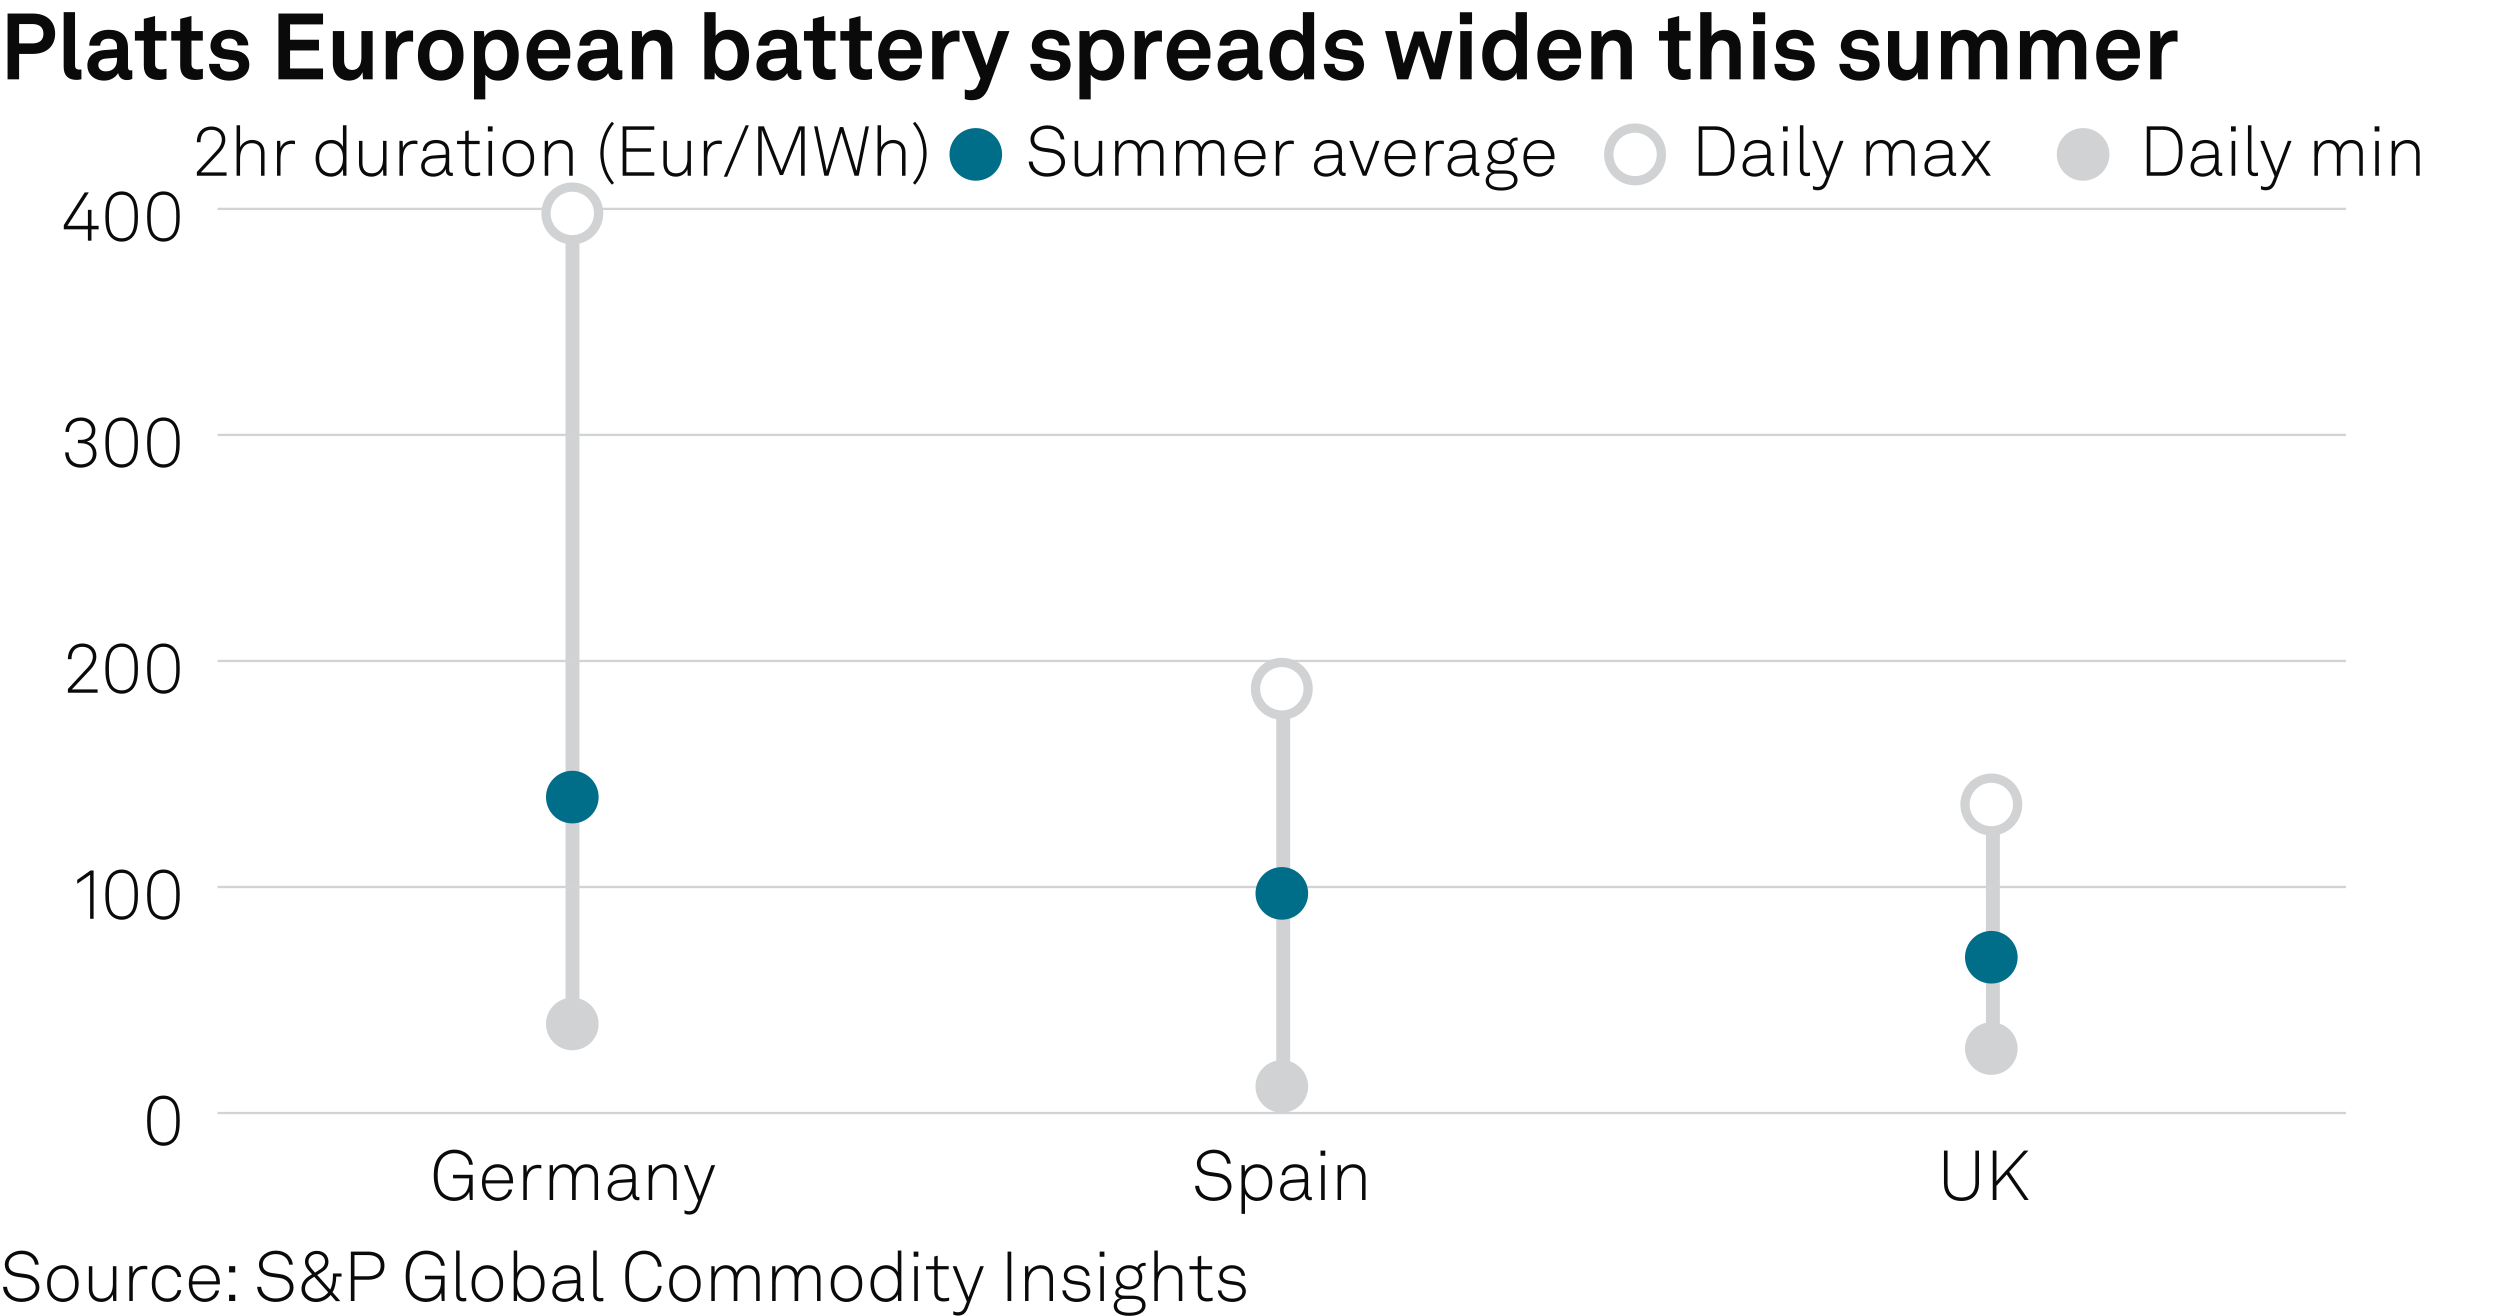 <?xml version="1.0" encoding="UTF-8"?>
<!-- Generator: Adobe Illustrator 28.7.8, SVG Export Plug-In . SVG Version: 9.03 Build 56881)  -->
<svg version="1.0" x="0px" y="0px" viewBox="0 0 269.291 141.732" style="enable-background:new 0 0 269.291 141.732;" xml:space="preserve" xmlns="http://www.w3.org/2000/svg" xmlns:xlink="http://www.w3.org/1999/xlink">
<g id="Background">
	<rect style="fill:#FFFFFF;" width="269.291" height="141.732"/>
</g>
<g id="Graph">
	<line style="fill:none;stroke:#D0D2D3;stroke-width:1.5;stroke-miterlimit:10;" x1="61.667" y1="24" x2="61.667" y2="110.667"/>
	
		<line style="fill:none;stroke:#D0D2D3;stroke-width:1.5;stroke-miterlimit:10;" x1="138.222" y1="76.923" x2="138.222" y2="116.615"/>
	
		<line style="fill:none;stroke:#D0D2D3;stroke-width:1.5;stroke-miterlimit:10;" x1="214.667" y1="86.667" x2="214.667" y2="112.667"/>
	<g>
		<path style="fill:#0A0A0A;" d="M3.532,1.459c1.582,0,2.407,0.909,2.407,2.168S5.114,5.807,3.532,5.807H2.058v2.738H0.815V1.459     H3.532z M4.678,3.638c0-0.65-0.378-1.049-1.213-1.049H2.058v2.089h1.407C4.299,4.677,4.678,4.287,4.678,3.638z"/>
		<path style="fill:#0A0A0A;" d="M6.858,7.206V1.309h1.223v5.687c0,0.3,0.068,0.5,0.485,0.5c0.107,0,0.136-0.01,0.204-0.01v1.05     c-0.223,0.05-0.311,0.07-0.534,0.07C7.411,8.605,6.858,8.195,6.858,7.206z"/>
		<path style="fill:#0A0A0A;" d="M9.409,7.056c0-0.949,0.68-1.579,1.805-1.659l1.388-0.1v-0.3c0-0.49-0.252-0.83-0.893-0.83     c-0.592,0-0.893,0.27-0.922,0.75H9.613c0-0.99,0.863-1.709,2.115-1.709c1.301,0,2.058,0.62,2.058,1.959v2.089     c0,0.24,0.106,0.33,0.311,0.33c0.058,0,0.116-0.01,0.155-0.02v0.919c-0.155,0.09-0.33,0.14-0.602,0.14     c-0.524,0-0.845-0.31-0.922-0.76c-0.233,0.42-0.776,0.82-1.495,0.82C10.03,8.685,9.409,7.905,9.409,7.056z M12.602,6.446v-0.23     l-1.165,0.09c-0.485,0.04-0.844,0.23-0.844,0.7c0,0.4,0.301,0.68,0.806,0.68C12.224,7.686,12.602,7.125,12.602,6.446z"/>
		<path style="fill:#0A0A0A;" d="M15.491,7.086V4.377h-0.96v-1.03h0.96V2.028l1.213-0.31v1.629h1.223v1.03h-1.223v2.528     c0,0.4,0.252,0.57,0.64,0.57c0.252,0,0.437-0.03,0.592-0.07v1.079c-0.262,0.1-0.553,0.13-0.844,0.13     C16.074,8.615,15.491,8.085,15.491,7.086z"/>
		<path style="fill:#0A0A0A;" d="M19.41,7.086V4.377h-0.96v-1.03h0.96V2.028l1.213-0.31v1.629h1.223v1.03h-1.223v2.528     c0,0.4,0.252,0.57,0.64,0.57c0.252,0,0.437-0.03,0.592-0.07v1.079c-0.262,0.1-0.553,0.13-0.844,0.13     C19.993,8.615,19.41,8.085,19.41,7.086z"/>
		<path style="fill:#0A0A0A;" d="M22.514,6.876h1.165c0,0.58,0.446,0.85,1.048,0.85c0.505,0,1-0.2,1-0.69     c0-0.28-0.184-0.49-0.524-0.54l-1.213-0.17c-0.834-0.12-1.32-0.72-1.32-1.359c0-1.059,0.922-1.759,2.057-1.759     c1.097,0,2.019,0.68,2.019,1.679H25.59c0-0.479-0.369-0.739-0.864-0.739c-0.524,0-0.912,0.22-0.912,0.64     c0,0.37,0.311,0.49,0.583,0.53l1.077,0.15c0.795,0.11,1.378,0.66,1.378,1.479c0,1.159-1.009,1.739-2.164,1.739     C23.465,8.685,22.514,7.975,22.514,6.876z"/>
		<path style="fill:#0A0A0A;" d="M34.796,1.459v1.169h-3.552v1.649h3.115v1.159h-3.115v1.939h3.552v1.169h-4.804V1.459H34.796z"/>
		<path style="fill:#0A0A0A;" d="M35.852,6.826V3.348h1.213v3.188c0,0.609,0.281,1,0.874,1c0.699,0,0.99-0.59,0.99-1.339V3.348     h1.213v5.197h-1.038l-0.059-0.78c-0.213,0.59-0.805,0.92-1.446,0.92C36.589,8.685,35.852,7.935,35.852,6.826z"/>
		<path style="fill:#0A0A0A;" d="M41.555,3.348h1.058l0.078,0.86c0.233-0.66,0.834-0.93,1.427-0.93c0.126,0,0.252,0.01,0.378,0.03     v1.2c-0.097-0.03-0.243-0.05-0.388-0.05c-0.902,0-1.33,0.6-1.33,1.569v2.519h-1.223V3.348z"/>
		<path style="fill:#0A0A0A;" d="M45.658,7.896c-0.408-0.47-0.64-1.04-0.64-1.949s0.232-1.479,0.64-1.949     c0.359-0.42,0.961-0.79,1.815-0.79s1.456,0.37,1.814,0.79c0.408,0.47,0.641,1.039,0.641,1.949s-0.233,1.479-0.641,1.949     c-0.359,0.419-0.96,0.79-1.814,0.79S46.017,8.315,45.658,7.896z M48.297,7.266c0.32-0.33,0.398-0.81,0.398-1.319     s-0.078-0.989-0.398-1.319c-0.174-0.18-0.446-0.33-0.825-0.33s-0.65,0.15-0.825,0.33c-0.32,0.33-0.397,0.81-0.397,1.319     s0.078,0.99,0.397,1.319c0.175,0.18,0.447,0.33,0.825,0.33S48.123,7.445,48.297,7.266z"/>
		<path style="fill:#0A0A0A;" d="M51.061,3.348h1.058l0.068,0.65c0.282-0.53,0.893-0.79,1.514-0.79c0.582,0,1.048,0.19,1.388,0.51     c0.543,0.509,0.786,1.349,0.786,2.219c0,0.929-0.272,1.759-0.825,2.259c-0.339,0.31-0.805,0.49-1.378,0.49     c-0.728,0-1.155-0.33-1.397-0.64v2.658h-1.213V3.348z M54.253,7.256c0.271-0.35,0.388-0.79,0.388-1.319     c0-0.48-0.078-0.939-0.359-1.279c-0.204-0.24-0.446-0.4-0.834-0.4c-0.369,0-0.611,0.14-0.825,0.38     c-0.282,0.31-0.378,0.759-0.378,1.229c0,0.56,0.097,1.06,0.398,1.399c0.184,0.21,0.446,0.36,0.805,0.36     C53.816,7.625,54.079,7.476,54.253,7.256z"/>
		<path style="fill:#0A0A0A;" d="M57.502,8.045c-0.515-0.5-0.786-1.25-0.786-2.099c0-0.83,0.271-1.579,0.776-2.079     c0.388-0.39,0.912-0.66,1.611-0.66c1.456,0,2.329,1.049,2.329,2.599c0,0.2-0.01,0.379-0.029,0.5h-3.474     c0,0.709,0.446,1.389,1.213,1.389c0.553,0,0.932-0.29,1.019-0.7h1.136c-0.146,1.02-1.048,1.689-2.135,1.689     C58.443,8.685,57.909,8.435,57.502,8.045z M60.219,5.396c0-0.77-0.437-1.199-1.087-1.199c-0.66,0-1.145,0.49-1.193,1.199H60.219z"/>
		<path style="fill:#0A0A0A;" d="M62.196,7.056c0-0.949,0.679-1.579,1.805-1.659l1.388-0.1v-0.3c0-0.49-0.252-0.83-0.893-0.83     c-0.592,0-0.893,0.27-0.922,0.75H62.4c0-0.99,0.864-1.709,2.115-1.709c1.301,0,2.058,0.62,2.058,1.959v2.089     c0,0.24,0.107,0.33,0.311,0.33c0.058,0,0.116-0.01,0.155-0.02v0.919c-0.155,0.09-0.33,0.14-0.602,0.14     c-0.524,0-0.844-0.31-0.922-0.76c-0.232,0.42-0.776,0.82-1.494,0.82C62.817,8.685,62.196,7.905,62.196,7.056z M65.389,6.446v-0.23     l-1.165,0.09c-0.485,0.04-0.844,0.23-0.844,0.7c0,0.4,0.301,0.68,0.806,0.68C65.01,7.686,65.389,7.125,65.389,6.446z"/>
		<path style="fill:#0A0A0A;" d="M68.064,3.348h1.058l0.059,0.68c0.301-0.56,0.922-0.819,1.504-0.819     c1.077,0,1.737,0.77,1.737,1.859v3.478h-1.213V5.356c0-0.609-0.281-0.989-0.844-0.989c-0.757,0-1.087,0.689-1.087,1.499v2.679     h-1.213V3.348z"/>
		<path style="fill:#0A0A0A;" d="M76.999,7.805l-0.039,0.74h-1.087V1.309h1.213v2.539c0.223-0.31,0.699-0.64,1.427-0.64     c0.602,0,1.077,0.2,1.427,0.54c0.524,0.51,0.747,1.309,0.747,2.209c0,0.839-0.252,1.709-0.825,2.208     c-0.349,0.31-0.795,0.52-1.368,0.52C77.872,8.685,77.261,8.405,76.999,7.805z M79.056,7.266c0.291-0.33,0.398-0.83,0.398-1.329     c0-0.5-0.097-0.939-0.369-1.29c-0.194-0.25-0.456-0.4-0.844-0.4c-0.369,0-0.63,0.14-0.834,0.38c-0.281,0.34-0.378,0.79-0.378,1.31     c0,0.54,0.097,1.019,0.398,1.339c0.185,0.2,0.456,0.35,0.815,0.35C78.6,7.625,78.862,7.485,79.056,7.266z"/>
		<path style="fill:#0A0A0A;" d="M81.479,7.056c0-0.949,0.679-1.579,1.805-1.659l1.388-0.1v-0.3c0-0.49-0.252-0.83-0.893-0.83     c-0.592,0-0.893,0.27-0.922,0.75h-1.174c0-0.99,0.864-1.709,2.115-1.709c1.301,0,2.058,0.62,2.058,1.959v2.089     c0,0.24,0.107,0.33,0.311,0.33c0.058,0,0.116-0.01,0.155-0.02v0.919c-0.155,0.09-0.33,0.14-0.602,0.14     c-0.524,0-0.844-0.31-0.922-0.76c-0.232,0.42-0.776,0.82-1.494,0.82C82.1,8.685,81.479,7.905,81.479,7.056z M84.672,6.446v-0.23     l-1.165,0.09c-0.485,0.04-0.844,0.23-0.844,0.7c0,0.4,0.301,0.68,0.806,0.68C84.293,7.686,84.672,7.125,84.672,6.446z"/>
		<path style="fill:#0A0A0A;" d="M87.561,7.086V4.377h-0.96v-1.03h0.96V2.028l1.213-0.31v1.629h1.223v1.03h-1.223v2.528     c0,0.4,0.252,0.57,0.64,0.57c0.252,0,0.437-0.03,0.592-0.07v1.079c-0.262,0.1-0.553,0.13-0.844,0.13     C88.144,8.615,87.561,8.085,87.561,7.086z"/>
		<path style="fill:#0A0A0A;" d="M91.48,7.086V4.377h-0.96v-1.03h0.96V2.028l1.213-0.31v1.629h1.223v1.03h-1.223v2.528     c0,0.4,0.252,0.57,0.64,0.57c0.252,0,0.437-0.03,0.592-0.07v1.079c-0.262,0.1-0.553,0.13-0.844,0.13     C92.062,8.615,91.48,8.085,91.48,7.086z"/>
		<path style="fill:#0A0A0A;" d="M95.38,8.045c-0.515-0.5-0.786-1.25-0.786-2.099c0-0.83,0.271-1.579,0.776-2.079     c0.388-0.39,0.912-0.66,1.611-0.66c1.456,0,2.329,1.049,2.329,2.599c0,0.2-0.01,0.379-0.029,0.5h-3.474     c0,0.709,0.446,1.389,1.213,1.389c0.553,0,0.932-0.29,1.019-0.7h1.136c-0.146,1.02-1.048,1.689-2.135,1.689     C96.321,8.685,95.787,8.435,95.38,8.045z M98.097,5.396c0-0.77-0.437-1.199-1.087-1.199c-0.66,0-1.145,0.49-1.193,1.199H98.097z"/>
		<path style="fill:#0A0A0A;" d="M100.414,3.348h1.058l0.078,0.86c0.233-0.66,0.835-0.93,1.427-0.93c0.126,0,0.252,0.01,0.378,0.03     v1.2c-0.097-0.03-0.243-0.05-0.388-0.05c-0.902,0-1.33,0.6-1.33,1.569v2.519h-1.223V3.348z"/>
		<path style="fill:#0A0A0A;" d="M103.924,10.664V9.634c0.155,0.05,0.33,0.09,0.534,0.09c0.33,0,0.68-0.08,0.893-0.62l0.262-0.66     l-2.019-5.097h1.339l1.339,3.698l1.223-3.698h1.242l-2.193,5.957c-0.476,1.289-1.155,1.489-1.893,1.489     C104.4,10.793,104.128,10.754,103.924,10.664z"/>
		<path style="fill:#0A0A0A;" d="M110.986,6.876h1.165c0,0.58,0.446,0.85,1.048,0.85c0.505,0,1-0.2,1-0.69     c0-0.28-0.184-0.49-0.524-0.54l-1.213-0.17c-0.834-0.12-1.32-0.72-1.32-1.359c0-1.059,0.922-1.759,2.057-1.759     c1.097,0,2.019,0.68,2.019,1.679h-1.155c0-0.479-0.369-0.739-0.864-0.739c-0.524,0-0.912,0.22-0.912,0.64     c0,0.37,0.311,0.49,0.583,0.53l1.077,0.15c0.795,0.11,1.378,0.66,1.378,1.479c0,1.159-1.009,1.739-2.164,1.739     C111.938,8.685,110.986,7.975,110.986,6.876z"/>
		<path style="fill:#0A0A0A;" d="M116.273,3.348h1.058l0.068,0.65c0.282-0.53,0.893-0.79,1.514-0.79c0.582,0,1.048,0.19,1.388,0.51     c0.543,0.509,0.786,1.349,0.786,2.219c0,0.929-0.272,1.759-0.825,2.259c-0.34,0.31-0.806,0.49-1.378,0.49     c-0.728,0-1.155-0.33-1.397-0.64v2.658h-1.213V3.348z M119.466,7.256c0.271-0.35,0.388-0.79,0.388-1.319     c0-0.48-0.078-0.939-0.359-1.279c-0.204-0.24-0.446-0.4-0.834-0.4c-0.369,0-0.611,0.14-0.825,0.38     c-0.282,0.31-0.378,0.759-0.378,1.229c0,0.56,0.097,1.06,0.397,1.399c0.185,0.21,0.447,0.36,0.806,0.36     C119.029,7.625,119.291,7.476,119.466,7.256z"/>
		<path style="fill:#0A0A0A;" d="M122.219,3.348h1.058l0.078,0.86c0.233-0.66,0.834-0.93,1.427-0.93c0.126,0,0.252,0.01,0.378,0.03     v1.2c-0.097-0.03-0.243-0.05-0.388-0.05c-0.902,0-1.33,0.6-1.33,1.569v2.519h-1.223V3.348z"/>
		<path style="fill:#0A0A0A;" d="M126.458,8.045c-0.515-0.5-0.786-1.25-0.786-2.099c0-0.83,0.271-1.579,0.776-2.079     c0.388-0.39,0.912-0.66,1.611-0.66c1.456,0,2.329,1.049,2.329,2.599c0,0.2-0.01,0.379-0.029,0.5h-3.474     c0,0.709,0.446,1.389,1.213,1.389c0.553,0,0.932-0.29,1.019-0.7h1.136c-0.146,1.02-1.048,1.689-2.135,1.689     C127.399,8.685,126.865,8.435,126.458,8.045z M129.175,5.396c0-0.77-0.437-1.199-1.087-1.199c-0.66,0-1.145,0.49-1.193,1.199     H129.175z"/>
		<path style="fill:#0A0A0A;" d="M131.152,7.056c0-0.949,0.679-1.579,1.805-1.659l1.388-0.1v-0.3c0-0.49-0.252-0.83-0.893-0.83     c-0.592,0-0.893,0.27-0.922,0.75h-1.175c0-0.99,0.864-1.709,2.116-1.709c1.3,0,2.057,0.62,2.057,1.959v2.089     c0,0.24,0.107,0.33,0.311,0.33c0.059,0,0.117-0.01,0.155-0.02v0.919c-0.155,0.09-0.329,0.14-0.602,0.14     c-0.523,0-0.844-0.31-0.922-0.76c-0.232,0.42-0.776,0.82-1.494,0.82C131.773,8.685,131.152,7.905,131.152,7.056z M134.345,6.446     v-0.23l-1.164,0.09c-0.485,0.04-0.845,0.23-0.845,0.7c0,0.4,0.301,0.68,0.806,0.68C133.967,7.686,134.345,7.125,134.345,6.446z"/>
		<path style="fill:#0A0A0A;" d="M137.604,8.175c-0.583-0.52-0.864-1.37-0.864-2.219c0-0.88,0.263-1.669,0.757-2.159     c0.379-0.379,0.894-0.589,1.515-0.589c0.728,0,1.154,0.33,1.329,0.64V1.309h1.213v7.236h-1.058l-0.067-0.74     c-0.194,0.59-0.825,0.88-1.446,0.88C138.428,8.685,137.952,8.485,137.604,8.175z M140,7.275c0.291-0.33,0.398-0.799,0.398-1.339     c0-0.52-0.098-0.97-0.379-1.31c-0.194-0.24-0.466-0.37-0.834-0.37c-0.379,0-0.65,0.14-0.845,0.39     c-0.271,0.35-0.369,0.79-0.369,1.29c0,0.5,0.107,1,0.398,1.329c0.194,0.22,0.456,0.36,0.815,0.36     C139.544,7.625,139.815,7.485,140,7.275z"/>
		<path style="fill:#0A0A0A;" d="M142.589,6.876h1.164c0,0.58,0.446,0.85,1.049,0.85c0.504,0,0.999-0.2,0.999-0.69     c0-0.28-0.185-0.49-0.523-0.54l-1.214-0.17c-0.834-0.12-1.319-0.72-1.319-1.359c0-1.059,0.922-1.759,2.058-1.759     c1.097,0,2.019,0.68,2.019,1.679h-1.155c0-0.479-0.369-0.739-0.863-0.739c-0.524,0-0.913,0.22-0.913,0.64     c0,0.37,0.311,0.49,0.583,0.53l1.077,0.15c0.796,0.11,1.378,0.66,1.378,1.479c0,1.159-1.01,1.739-2.164,1.739     C143.54,8.685,142.589,7.975,142.589,6.876z"/>
		<path style="fill:#0A0A0A;" d="M156.453,3.348l-1.252,5.197h-1.194l-1.164-3.628l-1.155,3.628h-1.184l-1.311-5.197h1.223     l0.786,3.488l1.116-3.438h1.048l1.126,3.428l0.757-3.478H156.453z"/>
		<path style="fill:#0A0A0A;" d="M158.564,1.319v1.29h-1.31v-1.29H158.564z M158.525,3.348v5.197h-1.232V3.348H158.525z"/>
		<path style="fill:#0A0A0A;" d="M160.524,8.175c-0.583-0.52-0.864-1.37-0.864-2.219c0-0.88,0.263-1.669,0.757-2.159     c0.379-0.379,0.894-0.589,1.515-0.589c0.728,0,1.154,0.33,1.329,0.64V1.309h1.213v7.236h-1.058l-0.068-0.74     c-0.193,0.59-0.824,0.88-1.445,0.88C161.349,8.685,160.873,8.485,160.524,8.175z M162.921,7.275     c0.291-0.33,0.398-0.799,0.398-1.339c0-0.52-0.098-0.97-0.379-1.31c-0.194-0.24-0.466-0.37-0.835-0.37     c-0.378,0-0.649,0.14-0.844,0.39c-0.271,0.35-0.369,0.79-0.369,1.29c0,0.5,0.107,1,0.398,1.329c0.193,0.22,0.456,0.36,0.814,0.36     C162.465,7.625,162.736,7.485,162.921,7.275z"/>
		<path style="fill:#0A0A0A;" d="M166.382,8.045c-0.514-0.5-0.786-1.25-0.786-2.099c0-0.83,0.272-1.579,0.776-2.079     c0.389-0.39,0.912-0.66,1.611-0.66c1.456,0,2.329,1.049,2.329,2.599c0,0.2-0.01,0.379-0.029,0.5h-3.475     c0,0.709,0.447,1.389,1.214,1.389c0.553,0,0.932-0.29,1.019-0.7h1.136c-0.146,1.02-1.048,1.689-2.135,1.689     C167.323,8.685,166.79,8.435,166.382,8.045z M169.1,5.396c0-0.77-0.437-1.199-1.087-1.199c-0.66,0-1.146,0.49-1.194,1.199H169.1z"/>
		<path style="fill:#0A0A0A;" d="M171.416,3.348h1.059l0.058,0.68c0.301-0.56,0.922-0.819,1.505-0.819     c1.077,0,1.736,0.77,1.736,1.859v3.478h-1.213V5.356c0-0.609-0.281-0.989-0.844-0.989c-0.758,0-1.087,0.689-1.087,1.499v2.679     h-1.214V3.348z"/>
		<path style="fill:#0A0A0A;" d="M179.662,7.086V4.377h-0.961v-1.03h0.961V2.028l1.213-0.31v1.629h1.223v1.03h-1.223v2.528     c0,0.4,0.252,0.57,0.641,0.57c0.252,0,0.437-0.03,0.592-0.07v1.079c-0.262,0.1-0.554,0.13-0.845,0.13     C180.244,8.615,179.662,8.085,179.662,7.086z"/>
		<path style="fill:#0A0A0A;" d="M184.357,1.309v2.588c0.291-0.45,0.883-0.689,1.407-0.689c1.105,0,1.736,0.799,1.736,1.869v3.468     h-1.213V5.307c0-0.6-0.262-0.949-0.863-0.949c-0.729,0-1.067,0.77-1.067,1.429v2.758h-1.214V1.309H184.357z"/>
		<path style="fill:#0A0A0A;" d="M190.138,1.319v1.29h-1.31v-1.29H190.138z M190.1,3.348v5.197h-1.233V3.348H190.1z"/>
		<path style="fill:#0A0A0A;" d="M191.137,6.876h1.164c0,0.58,0.447,0.85,1.049,0.85c0.504,0,0.999-0.2,0.999-0.69     c0-0.28-0.185-0.49-0.523-0.54l-1.214-0.17c-0.834-0.12-1.319-0.72-1.319-1.359c0-1.059,0.922-1.759,2.058-1.759     c1.097,0,2.019,0.68,2.019,1.679h-1.155c0-0.479-0.369-0.739-0.863-0.739c-0.524,0-0.912,0.22-0.912,0.64     c0,0.37,0.311,0.49,0.582,0.53l1.077,0.15c0.796,0.11,1.378,0.66,1.378,1.479c0,1.159-1.01,1.739-2.164,1.739     C192.088,8.685,191.137,7.975,191.137,6.876z"/>
		<path style="fill:#0A0A0A;" d="M198.13,6.876h1.164c0,0.58,0.446,0.85,1.049,0.85c0.504,0,0.999-0.2,0.999-0.69     c0-0.28-0.185-0.49-0.523-0.54l-1.214-0.17c-0.834-0.12-1.319-0.72-1.319-1.359c0-1.059,0.922-1.759,2.058-1.759     c1.097,0,2.019,0.68,2.019,1.679h-1.155c0-0.479-0.369-0.739-0.863-0.739c-0.524,0-0.913,0.22-0.913,0.64     c0,0.37,0.311,0.49,0.583,0.53l1.077,0.15c0.796,0.11,1.378,0.66,1.378,1.479c0,1.159-1.01,1.739-2.164,1.739     C199.081,8.685,198.13,7.975,198.13,6.876z"/>
		<path style="fill:#0A0A0A;" d="M203.368,6.826V3.348h1.213v3.188c0,0.609,0.281,1,0.873,1c0.699,0,0.99-0.59,0.99-1.339V3.348     h1.213v5.197h-1.038l-0.059-0.78c-0.213,0.59-0.806,0.92-1.445,0.92C204.105,8.685,203.368,7.935,203.368,6.826z"/>
		<path style="fill:#0A0A0A;" d="M209.071,3.348h1.059l0.048,0.69c0.281-0.49,0.767-0.83,1.437-0.83c0.708,0,1.184,0.33,1.437,0.85     c0.301-0.54,0.844-0.85,1.523-0.85c1.077,0,1.64,0.739,1.64,1.819v3.518h-1.203V5.327c0-0.64-0.213-1.029-0.786-1.029     c-0.669,0-0.979,0.609-0.979,1.349v2.898h-1.194V5.327c0-0.64-0.213-1.029-0.786-1.029c-0.669,0-0.989,0.609-0.989,1.349v2.898     h-1.204V3.348z"/>
		<path style="fill:#0A0A0A;" d="M217.578,3.348h1.059l0.048,0.69c0.282-0.49,0.767-0.83,1.437-0.83c0.709,0,1.184,0.33,1.437,0.85     c0.301-0.54,0.844-0.85,1.523-0.85c1.077,0,1.64,0.739,1.64,1.819v3.518h-1.203V5.327c0-0.64-0.213-1.029-0.786-1.029     c-0.669,0-0.979,0.609-0.979,1.349v2.898h-1.194V5.327c0-0.64-0.213-1.029-0.786-1.029c-0.669,0-0.989,0.609-0.989,1.349v2.898     h-1.204V3.348z"/>
		<path style="fill:#0A0A0A;" d="M226.58,8.045c-0.514-0.5-0.786-1.25-0.786-2.099c0-0.83,0.272-1.579,0.776-2.079     c0.389-0.39,0.912-0.66,1.611-0.66c1.456,0,2.329,1.049,2.329,2.599c0,0.2-0.01,0.379-0.029,0.5h-3.474     c0,0.709,0.446,1.389,1.213,1.389c0.553,0,0.932-0.29,1.019-0.7h1.136c-0.146,1.02-1.048,1.689-2.135,1.689     C227.521,8.685,226.988,8.435,226.58,8.045z M229.298,5.396c0-0.77-0.437-1.199-1.087-1.199c-0.66,0-1.146,0.49-1.194,1.199     H229.298z"/>
		<path style="fill:#0A0A0A;" d="M231.613,3.348h1.059l0.077,0.86c0.233-0.66,0.835-0.93,1.427-0.93c0.126,0,0.252,0.01,0.379,0.03     v1.2c-0.098-0.03-0.243-0.05-0.389-0.05c-0.902,0-1.329,0.6-1.329,1.569v2.519h-1.224V3.348z"/>
	</g>
	<g>
		<path style="fill:#0A0A0A;" d="M21.208,18.525l2.169-2.342c0.345-0.375,0.518-0.751,0.518-1.141c0-0.616-0.42-1.059-1.134-1.059     c-0.743,0-1.164,0.488-1.164,1.336h-0.398c0-1.051,0.638-1.697,1.562-1.697c0.856,0,1.509,0.548,1.509,1.419     c0,0.465-0.226,0.961-0.601,1.359l-2.035,2.169h2.77v0.36h-3.198V18.525z"/>
		<path style="fill:#0A0A0A;" d="M25.859,13.495v2.372c0.21-0.48,0.766-0.796,1.291-0.796c0.856,0,1.344,0.541,1.344,1.381v2.478     h-0.375v-2.455c0-0.661-0.315-1.051-0.991-1.051c-0.916,0-1.269,0.818-1.269,1.629v1.877h-0.375v-5.435H25.859z"/>
		<path style="fill:#0A0A0A;" d="M29.841,15.177h0.345l0.03,0.773c0.165-0.525,0.675-0.811,1.208-0.811c0.113,0,0.24,0,0.353,0.038     v0.36c-0.12-0.03-0.248-0.038-0.368-0.038c-0.871,0-1.193,0.721-1.193,1.554v1.877h-0.375V15.177z"/>
		<path style="fill:#0A0A0A;" d="M34.626,18.675c-0.436-0.368-0.631-0.968-0.631-1.614c0-0.616,0.195-1.194,0.601-1.577     c0.263-0.248,0.631-0.413,1.096-0.413c0.608,0,1.073,0.338,1.246,0.758v-2.334h0.383v5.435h-0.353l-0.03-0.713     c-0.21,0.503-0.758,0.818-1.276,0.818C35.219,19.035,34.881,18.893,34.626,18.675z M36.458,18.359     c0.353-0.323,0.488-0.788,0.488-1.306c0-0.555-0.128-0.991-0.48-1.313c-0.195-0.18-0.458-0.3-0.811-0.3     c-0.36,0-0.638,0.127-0.841,0.338c-0.3,0.315-0.436,0.795-0.436,1.276c0,0.533,0.15,1.043,0.511,1.344     c0.195,0.166,0.458,0.271,0.781,0.271C36.008,18.667,36.263,18.54,36.458,18.359z"/>
		<path style="fill:#0A0A0A;" d="M38.668,17.602v-2.425h0.375v2.402c0,0.653,0.323,1.088,0.984,1.088     c0.871,0,1.231-0.698,1.231-1.539v-1.952h0.375v3.753h-0.346l-0.03-0.706c-0.21,0.495-0.691,0.811-1.254,0.811     C39.156,19.035,38.668,18.442,38.668,17.602z"/>
		<path style="fill:#0A0A0A;" d="M43.026,15.177h0.345l0.03,0.773c0.165-0.525,0.675-0.811,1.208-0.811c0.113,0,0.24,0,0.353,0.038     v0.36c-0.12-0.03-0.248-0.038-0.368-0.038c-0.871,0-1.193,0.721-1.193,1.554v1.877h-0.375V15.177z"/>
		<path style="fill:#0A0A0A;" d="M45.365,17.887c0-0.668,0.511-1.081,1.262-1.134l1.381-0.098v-0.33     c0-0.631-0.458-0.901-1.036-0.901c-0.563,0-1.029,0.27-1.066,0.833h-0.375c0.052-0.773,0.675-1.187,1.426-1.187     c0.856,0,1.426,0.42,1.426,1.284v1.854c0,0.255,0.038,0.405,0.293,0.405c0.03,0,0.075,0,0.105-0.007v0.33     c-0.053,0.015-0.12,0.022-0.18,0.022c-0.465,0-0.593-0.353-0.593-0.75c-0.203,0.533-0.773,0.826-1.351,0.826     C45.929,19.035,45.365,18.592,45.365,17.887z M48.008,17.196v-0.195l-1.344,0.083c-0.578,0.038-0.916,0.353-0.916,0.795     c0,0.526,0.405,0.811,0.938,0.811C47.633,18.69,48.008,17.924,48.008,17.196z"/>
		<path style="fill:#0A0A0A;" d="M50.114,17.954v-2.432h-0.886v-0.345h0.886v-1.036l0.375-0.09v1.126h1.179v0.345h-1.179v2.38     c0,0.413,0.127,0.728,0.676,0.728c0.203,0,0.36-0.022,0.555-0.067v0.33c-0.188,0.06-0.375,0.09-0.585,0.09     C50.399,18.983,50.114,18.555,50.114,17.954z"/>
		<path style="fill:#0A0A0A;" d="M53.061,13.607v0.556h-0.51v-0.556H53.061z M53.001,15.177v3.753h-0.383v-3.753H53.001z"/>
		<path style="fill:#0A0A0A;" d="M54.711,18.592c-0.413-0.398-0.57-0.893-0.57-1.539c0-0.638,0.157-1.141,0.57-1.539     c0.271-0.255,0.646-0.443,1.126-0.443s0.856,0.188,1.126,0.443c0.413,0.398,0.571,0.901,0.571,1.539     c0,0.646-0.158,1.141-0.571,1.539c-0.27,0.255-0.646,0.443-1.126,0.443S54.981,18.848,54.711,18.592z M56.7,18.337     c0.353-0.345,0.451-0.788,0.451-1.284c0-0.488-0.098-0.938-0.451-1.284c-0.203-0.203-0.488-0.33-0.863-0.33     c-0.375,0-0.661,0.127-0.863,0.33c-0.353,0.345-0.45,0.796-0.45,1.284c0,0.496,0.098,0.938,0.45,1.284     c0.203,0.203,0.488,0.331,0.863,0.331C56.212,18.667,56.498,18.54,56.7,18.337z"/>
		<path style="fill:#0A0A0A;" d="M58.678,15.177h0.345l0.03,0.721c0.195-0.518,0.781-0.826,1.306-0.826     c0.856,0,1.329,0.571,1.329,1.404v2.455h-0.375v-2.417c0-0.63-0.323-1.073-0.991-1.073c-0.833,0-1.269,0.69-1.269,1.524v1.967     h-0.375V15.177z"/>
		<path style="fill:#0A0A0A;" d="M64.663,16.505c0-1.171,0.428-2.478,1.239-3.386l0.233,0.18c-0.736,0.946-1.119,1.974-1.119,3.206     c0,1.231,0.383,2.26,1.119,3.206l-0.233,0.18C65.091,18.983,64.663,17.676,64.663,16.505z"/>
		<path style="fill:#0A0A0A;" d="M70.479,13.607v0.375h-3.011v1.989h2.65v0.375h-2.65v2.207h3.011v0.375H67.07v-5.323H70.479z"/>
		<path style="fill:#0A0A0A;" d="M71.458,17.602v-2.425h0.375v2.402c0,0.653,0.323,1.088,0.983,1.088     c0.871,0,1.231-0.698,1.231-1.539v-1.952h0.375v3.753h-0.345l-0.03-0.706c-0.21,0.495-0.69,0.811-1.254,0.811     C71.946,19.035,71.458,18.442,71.458,17.602z"/>
		<path style="fill:#0A0A0A;" d="M75.815,15.177h0.345l0.03,0.773c0.165-0.525,0.675-0.811,1.208-0.811c0.113,0,0.24,0,0.353,0.038     v0.36c-0.12-0.03-0.248-0.038-0.368-0.038c-0.871,0-1.193,0.721-1.193,1.554v1.877h-0.375V15.177z"/>
		<path style="fill:#0A0A0A;" d="M78.328,19.035h-0.36l2.342-5.533h0.36L78.328,19.035z"/>
		<path style="fill:#0A0A0A;" d="M86.673,13.607v5.323H86.29v-4.978l-1.944,4.902H84l-1.945-4.865v4.94h-0.383v-5.323h0.616     l1.899,4.76l1.862-4.76H86.673z"/>
		<path style="fill:#0A0A0A;" d="M93.596,13.607L92.5,18.93h-0.458l-1.404-4.677l-1.404,4.677h-0.443l-1.096-5.323h0.368     l0.991,4.805l1.411-4.722h0.368l1.426,4.707l0.968-4.79H93.596z"/>
		<path style="fill:#0A0A0A;" d="M94.903,13.495v2.372c0.21-0.48,0.766-0.796,1.291-0.796c0.856,0,1.344,0.541,1.344,1.381v2.478     h-0.375v-2.455c0-0.661-0.315-1.051-0.991-1.051c-0.916,0-1.269,0.818-1.269,1.629v1.877h-0.375v-5.435H94.903z"/>
		<path style="fill:#0A0A0A;" d="M98.337,19.711c0.736-0.946,1.119-1.975,1.119-3.206c0-1.231-0.383-2.26-1.119-3.206l0.233-0.18     c0.811,0.908,1.239,2.214,1.239,3.386c0,1.171-0.428,2.478-1.239,3.386L98.337,19.711z"/>
	</g>
	<g>
		<path style="fill:#0A0A0A;" d="M0.331,138.608h0.42c0.09,0.766,0.676,1.262,1.547,1.262c0.863,0,1.539-0.436,1.539-1.187     c0-0.503-0.398-0.924-1.036-1.014l-0.901-0.128c-0.811-0.112-1.381-0.532-1.381-1.336c0-0.863,0.871-1.494,1.817-1.494     c1.028,0,1.764,0.646,1.832,1.517H3.769c-0.105-0.751-0.706-1.141-1.449-1.141c-0.781,0-1.396,0.458-1.396,1.104     c0,0.615,0.443,0.855,1.014,0.938l0.916,0.127c0.818,0.113,1.389,0.676,1.389,1.412c0,0.945-0.833,1.576-1.944,1.576     C1.239,140.245,0.375,139.584,0.331,138.608z"/>
		<path style="fill:#0A0A0A;" d="M5.648,139.802c-0.413-0.397-0.571-0.893-0.571-1.539c0-0.638,0.158-1.141,0.571-1.539     c0.27-0.255,0.646-0.442,1.126-0.442s0.856,0.188,1.126,0.442c0.413,0.398,0.57,0.901,0.57,1.539c0,0.646-0.158,1.142-0.57,1.539     c-0.271,0.256-0.646,0.443-1.126,0.443S5.918,140.058,5.648,139.802z M7.638,139.547c0.353-0.346,0.451-0.788,0.451-1.284     c0-0.487-0.098-0.938-0.451-1.283c-0.203-0.203-0.488-0.33-0.863-0.33s-0.661,0.127-0.863,0.33     c-0.353,0.345-0.45,0.796-0.45,1.283c0,0.496,0.097,0.938,0.45,1.284c0.203,0.203,0.488,0.33,0.863,0.33     S7.435,139.75,7.638,139.547z"/>
		<path style="fill:#0A0A0A;" d="M9.571,138.812v-2.425h0.375v2.402c0,0.652,0.323,1.088,0.983,1.088     c0.871,0,1.231-0.698,1.231-1.539v-1.951h0.375v3.753h-0.345l-0.03-0.705c-0.21,0.495-0.69,0.811-1.254,0.811     C10.059,140.245,9.571,139.652,9.571,138.812z"/>
		<path style="fill:#0A0A0A;" d="M13.928,136.387h0.345l0.03,0.772c0.165-0.525,0.675-0.811,1.208-0.811c0.113,0,0.24,0,0.353,0.038     v0.36c-0.12-0.03-0.248-0.038-0.368-0.038c-0.871,0-1.193,0.721-1.193,1.554v1.877h-0.375V136.387z"/>
		<path style="fill:#0A0A0A;" d="M16.891,139.795c-0.398-0.398-0.541-0.894-0.541-1.532c0-0.646,0.135-1.148,0.541-1.539     c0.27-0.263,0.653-0.442,1.133-0.442c0.796,0,1.404,0.488,1.494,1.269h-0.398c-0.083-0.518-0.511-0.9-1.096-0.9     c-0.368,0-0.661,0.12-0.863,0.322c-0.353,0.353-0.428,0.796-0.428,1.291c0,0.488,0.083,0.932,0.435,1.284     c0.203,0.203,0.496,0.323,0.863,0.323c0.586,0,1.014-0.384,1.096-0.901h0.391c-0.098,0.773-0.706,1.269-1.494,1.269     C17.544,140.237,17.161,140.064,16.891,139.795z"/>
		<path style="fill:#0A0A0A;" d="M20.836,139.72c-0.308-0.36-0.496-0.871-0.496-1.441c0-0.474,0.075-0.938,0.375-1.337     c0.323-0.428,0.766-0.66,1.314-0.66c1.036,0,1.659,0.826,1.659,1.824c0,0.09,0,0.143-0.007,0.248h-2.965     c0.015,0.833,0.503,1.531,1.344,1.531c0.593,0,1.059-0.391,1.148-0.871h0.391c-0.113,0.706-0.789,1.231-1.539,1.231     C21.519,140.245,21.083,140.005,20.836,139.72z M23.298,138.016c-0.015-0.714-0.458-1.382-1.269-1.382     c-0.796,0-1.292,0.646-1.307,1.382H23.298z"/>
		<path style="fill:#0A0A0A;" d="M25.336,136.387v0.675h-0.661v-0.675H25.336z M25.336,139.464v0.676h-0.661v-0.676H25.336z"/>
		<path style="fill:#0A0A0A;" d="M27.705,138.608h0.421c0.09,0.766,0.675,1.262,1.546,1.262c0.863,0,1.539-0.436,1.539-1.187     c0-0.503-0.398-0.924-1.036-1.014l-0.901-0.128c-0.811-0.112-1.381-0.532-1.381-1.336c0-0.863,0.871-1.494,1.817-1.494     c1.028,0,1.764,0.646,1.832,1.517h-0.398c-0.105-0.751-0.706-1.141-1.449-1.141c-0.781,0-1.396,0.458-1.396,1.104     c0,0.615,0.443,0.855,1.014,0.938l0.916,0.127c0.818,0.113,1.389,0.676,1.389,1.412c0,0.945-0.833,1.576-1.944,1.576     C28.613,140.245,27.75,139.584,27.705,138.608z"/>
		<path style="fill:#0A0A0A;" d="M32.475,138.834c0-0.594,0.292-1.036,0.795-1.359l0.338-0.218l-0.345-0.39     c-0.285-0.323-0.413-0.608-0.413-0.969c0-0.661,0.541-1.164,1.269-1.164c0.713,0,1.261,0.458,1.261,1.179     c0,0.519-0.278,0.841-0.683,1.097l-0.526,0.33l1.389,1.562c0.203-0.323,0.3-0.849,0.3-1.404v-0.322h0.931v0.338h-0.57     c-0.008,0.54-0.135,1.291-0.405,1.674l0.855,0.969h-0.48l-0.578-0.669c-0.36,0.451-0.938,0.767-1.591,0.767     C33.196,140.253,32.475,139.682,32.475,138.834z M35.35,139.201l-1.501-1.674l-0.338,0.218c-0.39,0.248-0.653,0.601-0.653,1.066     c0,0.623,0.556,1.065,1.164,1.065C34.607,139.877,35.058,139.592,35.35,139.201z M34.509,136.717     c0.285-0.181,0.503-0.466,0.503-0.804c0-0.495-0.375-0.833-0.893-0.833c-0.473,0-0.894,0.308-0.894,0.818     c0,0.285,0.135,0.518,0.36,0.78l0.345,0.405L34.509,136.717z"/>
		<path style="fill:#0A0A0A;" d="M39.662,134.817c0.983,0,1.749,0.473,1.749,1.517c0,1.043-0.766,1.517-1.749,1.517h-1.479v2.289     h-0.391v-5.322H39.662z M41.006,136.334c0-0.826-0.593-1.142-1.366-1.142h-1.457v2.282h1.457     C40.413,137.475,41.006,137.159,41.006,136.334z"/>
		<path style="fill:#0A0A0A;" d="M44.431,139.675c-0.593-0.571-0.729-1.435-0.729-2.192c0-0.766,0.12-1.614,0.729-2.185     c0.353-0.33,0.855-0.586,1.456-0.586c0.571,0,1.051,0.173,1.396,0.458c0.36,0.293,0.585,0.706,0.623,1.171h-0.405     c-0.03-0.322-0.158-0.585-0.36-0.788c-0.3-0.3-0.75-0.458-1.246-0.458c-0.48,0-0.871,0.173-1.156,0.443     c-0.518,0.495-0.623,1.291-0.623,1.944c0,0.646,0.098,1.486,0.63,1.959c0.3,0.271,0.684,0.421,1.141,0.421     c1.089,0,1.622-0.773,1.622-1.84v-0.218h-1.734v-0.383h2.117v2.718h-0.308l-0.06-0.878c-0.248,0.556-0.856,0.983-1.637,0.983     C45.286,140.245,44.776,140.005,44.431,139.675z"/>
		<path style="fill:#0A0A0A;" d="M49.132,139.39v-4.685h0.375v4.669c0,0.256,0.075,0.45,0.39,0.45c0.15,0,0.218-0.007,0.323-0.022     v0.338c-0.083,0.022-0.181,0.045-0.338,0.045C49.403,140.185,49.132,139.938,49.132,139.39z"/>
		<path style="fill:#0A0A0A;" d="M51.368,139.802c-0.413-0.397-0.57-0.893-0.57-1.539c0-0.638,0.157-1.141,0.57-1.539     c0.271-0.255,0.646-0.442,1.126-0.442s0.856,0.188,1.126,0.442c0.413,0.398,0.571,0.901,0.571,1.539     c0,0.646-0.158,1.142-0.571,1.539c-0.27,0.256-0.646,0.443-1.126,0.443S51.638,140.058,51.368,139.802z M53.357,139.547     c0.353-0.346,0.451-0.788,0.451-1.284c0-0.487-0.098-0.938-0.451-1.283c-0.203-0.203-0.488-0.33-0.863-0.33     c-0.375,0-0.661,0.127-0.863,0.33c-0.353,0.345-0.45,0.796-0.45,1.283c0,0.496,0.098,0.938,0.45,1.284     c0.203,0.203,0.488,0.33,0.863,0.33C52.869,139.877,53.154,139.75,53.357,139.547z"/>
		<path style="fill:#0A0A0A;" d="M55.71,139.404l-0.03,0.735h-0.345v-5.435h0.375v2.425c0.195-0.519,0.743-0.849,1.291-0.849     c0.451,0,0.803,0.15,1.059,0.391c0.405,0.375,0.601,0.976,0.601,1.599c0,0.653-0.203,1.254-0.638,1.622     c-0.255,0.218-0.585,0.353-1.028,0.353C56.476,140.245,55.905,139.93,55.71,139.404z M57.76,139.614     c0.353-0.315,0.51-0.811,0.51-1.352c0-0.487-0.12-0.976-0.428-1.283c-0.203-0.203-0.473-0.33-0.841-0.33     c-0.353,0-0.616,0.112-0.811,0.292c-0.353,0.323-0.488,0.767-0.488,1.321c0,0.519,0.143,0.991,0.496,1.314     c0.195,0.18,0.451,0.3,0.788,0.3C57.317,139.877,57.572,139.779,57.76,139.614z"/>
		<path style="fill:#0A0A0A;" d="M59.49,139.097c0-0.668,0.51-1.081,1.261-1.134l1.382-0.098v-0.33c0-0.631-0.458-0.901-1.036-0.901     c-0.563,0-1.029,0.271-1.066,0.834h-0.375c0.052-0.773,0.676-1.187,1.426-1.187c0.856,0,1.426,0.42,1.426,1.283v1.854     c0,0.256,0.038,0.405,0.293,0.405c0.03,0,0.075,0,0.105-0.007v0.33c-0.052,0.015-0.12,0.022-0.18,0.022     c-0.465,0-0.593-0.353-0.593-0.751c-0.203,0.533-0.773,0.826-1.352,0.826C60.053,140.245,59.49,139.802,59.49,139.097z      M62.132,138.405v-0.194l-1.344,0.082c-0.578,0.038-0.916,0.353-0.916,0.796c0,0.525,0.405,0.811,0.938,0.811     C61.757,139.899,62.132,139.134,62.132,138.405z"/>
		<path style="fill:#0A0A0A;" d="M63.899,139.39v-4.685h0.375v4.669c0,0.256,0.075,0.45,0.39,0.45c0.15,0,0.218-0.007,0.323-0.022     v0.338c-0.083,0.022-0.18,0.045-0.337,0.045C64.17,140.185,63.899,139.938,63.899,139.39z"/>
		<path style="fill:#0A0A0A;" d="M67.973,139.659c-0.571-0.578-0.623-1.426-0.623-2.185c0-0.758,0.052-1.599,0.623-2.177     c0.368-0.368,0.893-0.586,1.404-0.586c1.021,0,1.802,0.714,1.892,1.734h-0.405c-0.067-0.788-0.646-1.352-1.486-1.352     c-0.473,0-0.833,0.173-1.119,0.466c-0.48,0.495-0.503,1.276-0.503,1.914c0,0.639,0.03,1.427,0.51,1.922     c0.293,0.301,0.668,0.466,1.111,0.466c0.841,0,1.419-0.563,1.486-1.352h0.405c-0.083,1.044-0.893,1.734-1.892,1.734     C68.866,140.245,68.34,140.027,67.973,139.659z"/>
		<path style="fill:#0A0A0A;" d="M72.652,139.802c-0.413-0.397-0.571-0.893-0.571-1.539c0-0.638,0.158-1.141,0.571-1.539     c0.27-0.255,0.646-0.442,1.126-0.442s0.856,0.188,1.126,0.442c0.413,0.398,0.57,0.901,0.57,1.539c0,0.646-0.158,1.142-0.57,1.539     c-0.271,0.256-0.646,0.443-1.126,0.443S72.922,140.058,72.652,139.802z M74.642,139.547c0.353-0.346,0.451-0.788,0.451-1.284     c0-0.487-0.098-0.938-0.451-1.283c-0.203-0.203-0.488-0.33-0.863-0.33s-0.661,0.127-0.863,0.33     c-0.353,0.345-0.45,0.796-0.45,1.283c0,0.496,0.097,0.938,0.45,1.284c0.203,0.203,0.488,0.33,0.863,0.33     S74.439,139.75,74.642,139.547z"/>
		<path style="fill:#0A0A0A;" d="M76.62,136.387h0.345l0.03,0.735c0.172-0.503,0.63-0.841,1.178-0.841     c0.646,0,1.021,0.33,1.171,0.811c0.203-0.465,0.608-0.811,1.239-0.811c0.878,0,1.246,0.578,1.246,1.381v2.478h-0.375v-2.432     c0-0.661-0.255-1.074-0.908-1.074c-0.706,0-1.119,0.623-1.119,1.382v2.124h-0.39v-2.432c0-0.661-0.286-1.074-0.909-1.074     c-0.721,0-1.133,0.676-1.133,1.479v2.026H76.62V136.387z"/>
		<path style="fill:#0A0A0A;" d="M83.174,136.387h0.345l0.03,0.735c0.172-0.503,0.63-0.841,1.178-0.841     c0.646,0,1.021,0.33,1.171,0.811c0.203-0.465,0.608-0.811,1.239-0.811c0.878,0,1.246,0.578,1.246,1.381v2.478h-0.375v-2.432     c0-0.661-0.255-1.074-0.908-1.074c-0.706,0-1.119,0.623-1.119,1.382v2.124h-0.39v-2.432c0-0.661-0.286-1.074-0.909-1.074     c-0.721,0-1.133,0.676-1.133,1.479v2.026h-0.375V136.387z"/>
		<path style="fill:#0A0A0A;" d="M90.052,139.802c-0.413-0.397-0.57-0.893-0.57-1.539c0-0.638,0.157-1.141,0.57-1.539     c0.271-0.255,0.646-0.442,1.126-0.442s0.856,0.188,1.126,0.442c0.413,0.398,0.571,0.901,0.571,1.539     c0,0.646-0.158,1.142-0.571,1.539c-0.27,0.256-0.646,0.443-1.126,0.443S90.323,140.058,90.052,139.802z M92.042,139.547     c0.353-0.346,0.451-0.788,0.451-1.284c0-0.487-0.098-0.938-0.451-1.283c-0.203-0.203-0.488-0.33-0.863-0.33     c-0.375,0-0.661,0.127-0.863,0.33c-0.353,0.345-0.45,0.796-0.45,1.283c0,0.496,0.098,0.938,0.45,1.284     c0.203,0.203,0.488,0.33,0.863,0.33C91.554,139.877,91.839,139.75,92.042,139.547z"/>
		<path style="fill:#0A0A0A;" d="M94.395,139.885c-0.436-0.368-0.631-0.969-0.631-1.614c0-0.615,0.195-1.193,0.601-1.576     c0.263-0.248,0.631-0.413,1.096-0.413c0.608,0,1.073,0.338,1.246,0.758v-2.334h0.383v5.435h-0.353l-0.03-0.713     c-0.21,0.503-0.758,0.818-1.276,0.818C94.987,140.245,94.649,140.103,94.395,139.885z M96.226,139.569     c0.353-0.323,0.488-0.788,0.488-1.307c0-0.555-0.128-0.99-0.48-1.313c-0.195-0.18-0.458-0.3-0.811-0.3     c-0.36,0-0.638,0.127-0.841,0.338c-0.3,0.314-0.436,0.795-0.436,1.275c0,0.533,0.15,1.044,0.511,1.344     c0.195,0.166,0.458,0.271,0.781,0.271C95.776,139.877,96.031,139.75,96.226,139.569z"/>
		<path style="fill:#0A0A0A;" d="M98.924,134.817v0.556h-0.511v-0.556H98.924z M98.864,136.387v3.753h-0.383v-3.753H98.864z"/>
		<path style="fill:#0A0A0A;" d="M100.634,139.164v-2.433h-0.886v-0.345h0.886v-1.036l0.375-0.091v1.127h1.179v0.345h-1.179v2.38     c0,0.413,0.127,0.729,0.675,0.729c0.203,0,0.36-0.022,0.556-0.067v0.33c-0.188,0.06-0.375,0.09-0.585,0.09     C100.919,140.192,100.634,139.765,100.634,139.164z"/>
		<path style="fill:#0A0A0A;" d="M102.681,141.604v-0.367c0.135,0.067,0.3,0.112,0.488,0.112c0.36,0,0.586-0.165,0.758-0.601     l0.218-0.548l-1.531-3.813h0.413l1.299,3.333l1.254-3.333h0.398l-1.719,4.489c-0.233,0.607-0.571,0.833-1.066,0.833     C102.952,141.709,102.741,141.642,102.681,141.604z"/>
		<path style="fill:#0A0A0A;" d="M108.929,134.817v5.322h-0.397v-5.322H108.929z"/>
		<path style="fill:#0A0A0A;" d="M110.414,136.387h0.346l0.029,0.721c0.195-0.519,0.781-0.826,1.307-0.826     c0.855,0,1.329,0.57,1.329,1.403v2.455h-0.376v-2.417c0-0.631-0.322-1.073-0.991-1.073c-0.833,0-1.269,0.69-1.269,1.523v1.967     h-0.375V136.387z"/>
		<path style="fill:#0A0A0A;" d="M114.433,138.999h0.383c0.061,0.615,0.548,0.886,1.164,0.886c0.623,0,1.088-0.271,1.088-0.781     c0-0.33-0.232-0.607-0.69-0.668l-0.729-0.098c-0.63-0.082-1.059-0.383-1.059-0.953c0-0.668,0.646-1.104,1.352-1.104     c0.811,0,1.396,0.466,1.419,1.141h-0.375c-0.053-0.54-0.496-0.788-1.044-0.788s-0.969,0.293-0.969,0.714     c0,0.308,0.166,0.54,0.729,0.615l0.713,0.098c0.706,0.098,1.036,0.57,1.036,1.021c0,0.766-0.69,1.164-1.471,1.164     C115.086,140.245,114.47,139.772,114.433,138.999z"/>
		<path style="fill:#0A0A0A;" d="M118.963,134.817v0.556h-0.51v-0.556H118.963z M118.904,136.387v3.753h-0.383v-3.753H118.904z"/>
		<path style="fill:#0A0A0A;" d="M119.968,140.673c0-0.391,0.256-0.729,0.661-0.841c-0.285-0.06-0.496-0.308-0.496-0.586     c0-0.314,0.218-0.548,0.526-0.66c-0.271-0.226-0.436-0.563-0.436-0.983c0-0.811,0.646-1.321,1.403-1.321     c0.338,0,0.646,0.098,0.901,0.263c0.09-0.33,0.397-0.518,0.735-0.518c0.045,0,0.105,0.007,0.143,0.015v0.315     c-0.037-0.008-0.098-0.008-0.143-0.008c-0.271,0-0.465,0.15-0.518,0.405c0.188,0.218,0.3,0.503,0.3,0.849     c0,0.811-0.638,1.299-1.419,1.299c-0.285,0-0.548-0.061-0.766-0.181c-0.202,0.083-0.391,0.226-0.391,0.451     c0,0.345,0.376,0.39,0.676,0.39h0.773c0.578,0,0.938,0.098,1.193,0.338c0.181,0.173,0.286,0.376,0.286,0.691     c0,0.841-0.879,1.148-1.772,1.148C120.705,141.739,119.968,141.416,119.968,140.673z M123.024,140.605     c0-0.541-0.488-0.69-1.073-0.69h-1.006c-0.338,0.082-0.623,0.285-0.623,0.721c0,0.585,0.653,0.766,1.313,0.766     C122.348,141.401,123.024,141.221,123.024,140.605z M122.671,137.603c0-0.623-0.458-0.991-1.044-0.991     c-0.562,0-1.036,0.368-1.036,0.991c0,0.615,0.451,0.969,1.036,0.969C122.213,138.571,122.671,138.218,122.671,137.603z"/>
		<path style="fill:#0A0A0A;" d="M124.716,134.705v2.372c0.211-0.48,0.766-0.796,1.292-0.796c0.855,0,1.344,0.54,1.344,1.381v2.478     h-0.376v-2.455c0-0.66-0.315-1.051-0.991-1.051c-0.915,0-1.269,0.818-1.269,1.629v1.877h-0.375v-5.435H124.716z"/>
		<path style="fill:#0A0A0A;" d="M129.014,139.164v-2.433h-0.886v-0.345h0.886v-1.036l0.375-0.091v1.127h1.179v0.345h-1.179v2.38     c0,0.413,0.128,0.729,0.676,0.729c0.203,0,0.36-0.022,0.556-0.067v0.33c-0.188,0.06-0.375,0.09-0.585,0.09     C129.299,140.192,129.014,139.765,129.014,139.164z"/>
		<path style="fill:#0A0A0A;" d="M131.181,138.999h0.383c0.061,0.615,0.548,0.886,1.164,0.886c0.623,0,1.088-0.271,1.088-0.781     c0-0.33-0.232-0.607-0.69-0.668l-0.729-0.098c-0.63-0.082-1.059-0.383-1.059-0.953c0-0.668,0.646-1.104,1.352-1.104     c0.811,0,1.396,0.466,1.419,1.141h-0.375c-0.053-0.54-0.496-0.788-1.044-0.788s-0.969,0.293-0.969,0.714     c0,0.308,0.166,0.54,0.729,0.615l0.713,0.098c0.706,0.098,1.036,0.57,1.036,1.021c0,0.766-0.69,1.164-1.471,1.164     C131.834,140.245,131.218,139.772,131.181,138.999z"/>
	</g>
	<g>
		<path style="fill:#0A0A0A;" d="M184.738,13.607c0.601,0,1.081,0.203,1.412,0.518c0.601,0.571,0.69,1.396,0.69,2.147     c0,0.736-0.09,1.569-0.69,2.14c-0.331,0.315-0.812,0.518-1.412,0.518h-1.757v-5.323H184.738z M185.864,18.165     c0.526-0.488,0.571-1.292,0.571-1.892c0-0.615-0.045-1.411-0.571-1.899c-0.27-0.255-0.683-0.383-1.126-0.383h-1.366v4.557h1.366     C185.182,18.547,185.595,18.42,185.864,18.165z"/>
		<path style="fill:#0A0A0A;" d="M187.699,17.887c0-0.668,0.51-1.081,1.261-1.134l1.382-0.098v-0.33     c0-0.631-0.458-0.901-1.036-0.901c-0.563,0-1.029,0.27-1.066,0.833h-0.375c0.052-0.773,0.676-1.187,1.426-1.187     c0.856,0,1.427,0.42,1.427,1.284v1.854c0,0.255,0.037,0.405,0.293,0.405c0.029,0,0.075,0,0.104-0.007v0.33     c-0.052,0.015-0.12,0.022-0.18,0.022c-0.466,0-0.593-0.353-0.593-0.75c-0.203,0.533-0.773,0.826-1.352,0.826     C188.262,19.035,187.699,18.592,187.699,17.887z M190.342,17.196v-0.195l-1.345,0.083c-0.577,0.038-0.915,0.353-0.915,0.795     c0,0.526,0.405,0.811,0.938,0.811C189.966,18.69,190.342,17.924,190.342,17.196z"/>
		<path style="fill:#0A0A0A;" d="M192.567,13.607v0.556h-0.511v-0.556H192.567z M192.507,15.177v3.753h-0.383v-3.753H192.507z"/>
		<path style="fill:#0A0A0A;" d="M193.879,18.18v-4.685h0.376v4.669c0,0.255,0.075,0.45,0.39,0.45c0.15,0,0.218-0.007,0.323-0.022     v0.338c-0.083,0.022-0.18,0.045-0.338,0.045C194.149,18.975,193.879,18.728,193.879,18.18z"/>
		<path style="fill:#0A0A0A;" d="M195.281,20.394v-0.368c0.135,0.067,0.3,0.112,0.487,0.112c0.36,0,0.586-0.165,0.759-0.601     l0.218-0.548l-1.531-3.813h0.412l1.299,3.333l1.254-3.333h0.398l-1.72,4.489c-0.232,0.608-0.57,0.833-1.065,0.833     C195.552,20.499,195.341,20.432,195.281,20.394z"/>
		<path style="fill:#0A0A0A;" d="M201.042,15.177h0.345l0.03,0.735c0.173-0.503,0.631-0.841,1.179-0.841     c0.646,0,1.021,0.331,1.171,0.811c0.203-0.465,0.608-0.811,1.239-0.811c0.878,0,1.246,0.578,1.246,1.381v2.478h-0.376v-2.432     c0-0.661-0.255-1.074-0.908-1.074c-0.705,0-1.118,0.623-1.118,1.381v2.125h-0.391v-2.432c0-0.661-0.285-1.074-0.908-1.074     c-0.721,0-1.134,0.676-1.134,1.479v2.027h-0.375V15.177z"/>
		<path style="fill:#0A0A0A;" d="M207.289,17.887c0-0.668,0.51-1.081,1.261-1.134l1.382-0.098v-0.33     c0-0.631-0.458-0.901-1.036-0.901c-0.563,0-1.029,0.27-1.066,0.833h-0.375c0.052-0.773,0.676-1.187,1.426-1.187     c0.856,0,1.427,0.42,1.427,1.284v1.854c0,0.255,0.037,0.405,0.293,0.405c0.029,0,0.075,0,0.104-0.007v0.33     c-0.052,0.015-0.12,0.022-0.18,0.022c-0.466,0-0.593-0.353-0.593-0.75c-0.203,0.533-0.773,0.826-1.352,0.826     C207.852,19.035,207.289,18.592,207.289,17.887z M209.932,17.196v-0.195l-1.345,0.083c-0.577,0.038-0.915,0.353-0.915,0.795     c0,0.526,0.405,0.811,0.938,0.811C209.556,18.69,209.932,17.924,209.932,17.196z"/>
		<path style="fill:#0A0A0A;" d="M211.256,15.177h0.458l1.134,1.591l1.142-1.591h0.442l-1.336,1.832l1.351,1.922h-0.457     l-1.149-1.659l-1.156,1.659h-0.45l1.352-1.922L211.256,15.177z"/>
	</g>
	<g>
		<path style="fill:#0A0A0A;" d="M110.812,17.398h0.42c0.09,0.766,0.676,1.262,1.547,1.262c0.863,0,1.539-0.436,1.539-1.187     c0-0.503-0.398-0.923-1.036-1.013l-0.901-0.128c-0.811-0.112-1.381-0.533-1.381-1.336c0-0.863,0.871-1.494,1.817-1.494     c1.028,0,1.764,0.646,1.832,1.517h-0.398c-0.105-0.751-0.706-1.141-1.449-1.141c-0.781,0-1.396,0.458-1.396,1.104     c0,0.615,0.443,0.855,1.014,0.938l0.916,0.127c0.818,0.113,1.389,0.676,1.389,1.412c0,0.946-0.833,1.576-1.944,1.576     C111.72,19.035,110.856,18.375,110.812,17.398z"/>
		<path style="fill:#0A0A0A;" d="M115.762,17.602v-2.425h0.375v2.402c0,0.653,0.323,1.088,0.983,1.088     c0.871,0,1.231-0.698,1.231-1.539v-1.952h0.375v3.753h-0.345l-0.03-0.706c-0.21,0.495-0.69,0.811-1.254,0.811     C116.25,19.035,115.762,18.442,115.762,17.602z"/>
		<path style="fill:#0A0A0A;" d="M120.119,15.177h0.345l0.03,0.735c0.172-0.503,0.63-0.841,1.178-0.841     c0.646,0,1.021,0.331,1.171,0.811c0.203-0.465,0.608-0.811,1.239-0.811c0.878,0,1.246,0.578,1.246,1.381v2.478h-0.375v-2.432     c0-0.661-0.255-1.074-0.908-1.074c-0.706,0-1.119,0.623-1.119,1.381v2.125h-0.39v-2.432c0-0.661-0.286-1.074-0.909-1.074     c-0.721,0-1.133,0.676-1.133,1.479v2.027h-0.375V15.177z"/>
		<path style="fill:#0A0A0A;" d="M126.674,15.177h0.345l0.03,0.735c0.172-0.503,0.63-0.841,1.178-0.841     c0.646,0,1.021,0.331,1.171,0.811c0.203-0.465,0.608-0.811,1.239-0.811c0.878,0,1.246,0.578,1.246,1.381v2.478h-0.375v-2.432     c0-0.661-0.255-1.074-0.908-1.074c-0.706,0-1.119,0.623-1.119,1.381v2.125h-0.39v-2.432c0-0.661-0.286-1.074-0.909-1.074     c-0.721,0-1.133,0.676-1.133,1.479v2.027h-0.375V15.177z"/>
		<path style="fill:#0A0A0A;" d="M133.469,18.51c-0.308-0.36-0.496-0.871-0.496-1.441c0-0.473,0.075-0.938,0.375-1.336     c0.323-0.428,0.766-0.661,1.314-0.661c1.036,0,1.659,0.826,1.659,1.824c0,0.09,0,0.143-0.008,0.248h-2.965     c0.015,0.833,0.503,1.531,1.344,1.531c0.593,0,1.059-0.39,1.148-0.871h0.391c-0.113,0.706-0.789,1.231-1.54,1.231     C134.152,19.035,133.717,18.795,133.469,18.51z M135.932,16.806c-0.015-0.713-0.458-1.381-1.269-1.381     c-0.796,0-1.292,0.646-1.307,1.381H135.932z"/>
		<path style="fill:#0A0A0A;" d="M137.429,15.177h0.346l0.03,0.773c0.165-0.525,0.675-0.811,1.208-0.811c0.113,0,0.24,0,0.354,0.038     v0.36c-0.12-0.03-0.248-0.038-0.368-0.038c-0.871,0-1.193,0.721-1.193,1.554v1.877h-0.376V15.177z"/>
		<path style="fill:#0A0A0A;" d="M141.531,17.887c0-0.668,0.511-1.081,1.261-1.134l1.382-0.098v-0.33     c0-0.631-0.458-0.901-1.036-0.901c-0.562,0-1.028,0.27-1.066,0.833h-0.375c0.053-0.773,0.676-1.187,1.427-1.187     c0.855,0,1.426,0.42,1.426,1.284v1.854c0,0.255,0.038,0.405,0.293,0.405c0.03,0,0.075,0,0.105-0.007v0.33     c-0.053,0.015-0.12,0.022-0.181,0.022c-0.465,0-0.593-0.353-0.593-0.75c-0.203,0.533-0.773,0.826-1.352,0.826     C142.095,19.035,141.531,18.592,141.531,17.887z M144.174,17.196v-0.195l-1.344,0.083c-0.578,0.038-0.916,0.353-0.916,0.795     c0,0.526,0.405,0.811,0.938,0.811C143.799,18.69,144.174,17.924,144.174,17.196z"/>
		<path style="fill:#0A0A0A;" d="M145.333,15.177h0.406l1.253,3.311l1.201-3.311h0.398l-1.404,3.753h-0.39L145.333,15.177z"/>
		<path style="fill:#0A0A0A;" d="M149.632,18.51c-0.308-0.36-0.495-0.871-0.495-1.441c0-0.473,0.075-0.938,0.375-1.336     c0.323-0.428,0.766-0.661,1.313-0.661c1.036,0,1.659,0.826,1.659,1.824c0,0.09,0,0.143-0.007,0.248h-2.966     c0.016,0.833,0.503,1.531,1.344,1.531c0.594,0,1.059-0.39,1.148-0.871h0.391c-0.112,0.706-0.788,1.231-1.539,1.231     C150.315,19.035,149.88,18.795,149.632,18.51z M152.095,16.806c-0.016-0.713-0.458-1.381-1.27-1.381     c-0.795,0-1.291,0.646-1.306,1.381H152.095z"/>
		<path style="fill:#0A0A0A;" d="M153.592,15.177h0.345l0.03,0.773c0.165-0.525,0.676-0.811,1.209-0.811c0.112,0,0.24,0,0.353,0.038     v0.36c-0.12-0.03-0.248-0.038-0.368-0.038c-0.87,0-1.193,0.721-1.193,1.554v1.877h-0.375V15.177z"/>
		<path style="fill:#0A0A0A;" d="M155.931,17.887c0-0.668,0.511-1.081,1.262-1.134l1.381-0.098v-0.33     c0-0.631-0.457-0.901-1.035-0.901c-0.563,0-1.029,0.27-1.066,0.833h-0.375c0.052-0.773,0.675-1.187,1.426-1.187     c0.856,0,1.427,0.42,1.427,1.284v1.854c0,0.255,0.037,0.405,0.293,0.405c0.029,0,0.075,0,0.104-0.007v0.33     c-0.053,0.015-0.12,0.022-0.18,0.022c-0.466,0-0.594-0.353-0.594-0.75c-0.202,0.533-0.772,0.826-1.351,0.826     C156.494,19.035,155.931,18.592,155.931,17.887z M158.573,17.196v-0.195l-1.344,0.083c-0.578,0.038-0.915,0.353-0.915,0.795     c0,0.526,0.405,0.811,0.938,0.811C158.198,18.69,158.573,17.924,158.573,17.196z"/>
		<path style="fill:#0A0A0A;" d="M160.034,19.463c0-0.391,0.255-0.729,0.66-0.841c-0.285-0.06-0.495-0.308-0.495-0.586     c0-0.315,0.218-0.548,0.525-0.661c-0.271-0.225-0.436-0.563-0.436-0.983c0-0.811,0.646-1.321,1.404-1.321     c0.337,0,0.646,0.098,0.9,0.263c0.09-0.33,0.397-0.518,0.735-0.518c0.046,0,0.105,0.007,0.143,0.015v0.315     c-0.037-0.007-0.097-0.007-0.143-0.007c-0.27,0-0.465,0.15-0.518,0.405c0.188,0.218,0.3,0.503,0.3,0.848     c0,0.811-0.638,1.299-1.418,1.299c-0.286,0-0.549-0.06-0.767-0.18c-0.202,0.083-0.39,0.225-0.39,0.451     c0,0.345,0.375,0.39,0.676,0.39h0.772c0.578,0,0.938,0.098,1.194,0.338c0.18,0.173,0.285,0.375,0.285,0.691     c0,0.841-0.879,1.148-1.771,1.148C160.77,20.529,160.034,20.207,160.034,19.463z M163.089,19.396c0-0.541-0.487-0.69-1.073-0.69     h-1.006c-0.338,0.083-0.623,0.285-0.623,0.721c0,0.585,0.653,0.766,1.313,0.766C162.414,20.191,163.089,20.011,163.089,19.396z      M162.736,16.393c0-0.623-0.458-0.991-1.043-0.991c-0.563,0-1.036,0.368-1.036,0.991c0,0.616,0.45,0.969,1.036,0.969     C162.278,17.361,162.736,17.008,162.736,16.393z"/>
		<path style="fill:#0A0A0A;" d="M164.595,18.51c-0.309-0.36-0.496-0.871-0.496-1.441c0-0.473,0.075-0.938,0.376-1.336     c0.322-0.428,0.766-0.661,1.313-0.661c1.036,0,1.659,0.826,1.659,1.824c0,0.09,0,0.143-0.008,0.248h-2.965     c0.015,0.833,0.503,1.531,1.344,1.531c0.593,0,1.059-0.39,1.148-0.871h0.391c-0.113,0.706-0.789,1.231-1.539,1.231     C165.277,19.035,164.842,18.795,164.595,18.51z M167.057,16.806c-0.015-0.713-0.458-1.381-1.269-1.381     c-0.796,0-1.291,0.646-1.307,1.381H167.057z"/>
	</g>
	<g>
		<line style="fill:none;" x1="23.435" y1="119.891" x2="252.71" y2="119.891"/>
		<g>
			<g>
			</g>
			<g>
			</g>
		</g>
	</g>
	<g>
		<g>
			<g>
				<path style="fill:#0A0A0A;" d="M16.494,122.992c-0.563-0.518-0.646-1.456-0.646-2.282c0-0.817,0.083-1.756,0.646-2.274       c0.255-0.232,0.608-0.428,1.111-0.428c0.503,0,0.864,0.188,1.111,0.428c0.556,0.533,0.646,1.457,0.646,2.274       c0,0.826-0.083,1.765-0.646,2.282c-0.248,0.233-0.608,0.429-1.111,0.429C17.102,123.421,16.749,123.226,16.494,122.992z        M18.468,122.752c0.488-0.457,0.518-1.358,0.518-2.042c0-0.675-0.023-1.576-0.518-2.034c-0.203-0.188-0.473-0.308-0.864-0.308       c-0.383,0-0.66,0.128-0.855,0.308c-0.496,0.458-0.518,1.359-0.518,2.034c0,0.684,0.022,1.585,0.518,2.042       c0.195,0.181,0.473,0.309,0.855,0.309C17.995,123.061,18.273,122.94,18.468,122.752z"/>
			</g>
			<g>
				<path style="fill:#0A0A0A;" d="M8.318,95.199v-0.421l1.426-1.013h0.338v5.202H9.707V94.23L8.318,95.199z"/>
				<path style="fill:#0A0A0A;" d="M11.994,98.645c-0.563-0.518-0.646-1.456-0.646-2.282c0-0.817,0.083-1.756,0.646-2.274       c0.255-0.232,0.608-0.428,1.111-0.428c0.503,0,0.863,0.188,1.111,0.428c0.556,0.533,0.646,1.457,0.646,2.274       c0,0.826-0.083,1.765-0.646,2.282c-0.248,0.233-0.608,0.429-1.111,0.429C12.602,99.073,12.25,98.878,11.994,98.645z        M13.969,98.404c0.488-0.457,0.518-1.358,0.518-2.042c0-0.675-0.022-1.576-0.518-2.034c-0.203-0.188-0.473-0.308-0.863-0.308       c-0.383,0-0.661,0.128-0.856,0.308c-0.496,0.458-0.518,1.359-0.518,2.034c0,0.684,0.022,1.585,0.518,2.042       c0.195,0.181,0.473,0.309,0.856,0.309C13.496,98.713,13.773,98.593,13.969,98.404z"/>
				<path style="fill:#0A0A0A;" d="M16.494,98.645c-0.563-0.518-0.646-1.456-0.646-2.282c0-0.817,0.083-1.756,0.646-2.274       c0.255-0.232,0.608-0.428,1.111-0.428c0.503,0,0.863,0.188,1.111,0.428c0.556,0.533,0.646,1.457,0.646,2.274       c0,0.826-0.083,1.765-0.646,2.282c-0.248,0.233-0.608,0.429-1.111,0.429C17.102,99.073,16.75,98.878,16.494,98.645z        M18.469,98.404c0.488-0.457,0.518-1.358,0.518-2.042c0-0.675-0.022-1.576-0.518-2.034c-0.203-0.188-0.473-0.308-0.863-0.308       c-0.383,0-0.661,0.128-0.856,0.308c-0.496,0.458-0.518,1.359-0.518,2.034c0,0.684,0.022,1.585,0.518,2.042       c0.195,0.181,0.473,0.309,0.856,0.309C17.996,98.713,18.273,98.593,18.469,98.404z"/>
			</g>
			<g>
				<path style="fill:#0A0A0A;" d="M7.313,74.214l2.169-2.342c0.345-0.375,0.518-0.751,0.518-1.141c0-0.616-0.42-1.059-1.134-1.059       c-0.743,0-1.164,0.488-1.164,1.336H7.306c0-1.051,0.638-1.697,1.562-1.697c0.856,0,1.509,0.548,1.509,1.419       c0,0.465-0.225,0.961-0.601,1.358l-2.035,2.17h2.771v0.36H7.313V74.214z"/>
				<path style="fill:#0A0A0A;" d="M11.994,74.296c-0.563-0.518-0.646-1.456-0.646-2.282c0-0.818,0.083-1.756,0.646-2.274       c0.255-0.232,0.608-0.428,1.111-0.428c0.503,0,0.863,0.188,1.111,0.428c0.556,0.533,0.646,1.457,0.646,2.274       c0,0.826-0.083,1.765-0.646,2.282c-0.248,0.233-0.608,0.429-1.111,0.429C12.602,74.725,12.25,74.529,11.994,74.296z        M13.969,74.056c0.488-0.458,0.518-1.358,0.518-2.042c0-0.675-0.022-1.576-0.518-2.034c-0.203-0.188-0.473-0.308-0.863-0.308       c-0.383,0-0.661,0.127-0.856,0.308c-0.496,0.458-0.518,1.359-0.518,2.034c0,0.684,0.022,1.584,0.518,2.042       c0.195,0.181,0.473,0.309,0.856,0.309C13.496,74.364,13.773,74.244,13.969,74.056z"/>
				<path style="fill:#0A0A0A;" d="M16.494,74.296c-0.563-0.518-0.646-1.456-0.646-2.282c0-0.818,0.083-1.756,0.646-2.274       c0.255-0.232,0.608-0.428,1.111-0.428c0.503,0,0.863,0.188,1.111,0.428c0.556,0.533,0.646,1.457,0.646,2.274       c0,0.826-0.083,1.765-0.646,2.282c-0.248,0.233-0.608,0.429-1.111,0.429C17.102,74.725,16.75,74.529,16.494,74.296z        M18.469,74.056c0.488-0.458,0.518-1.358,0.518-2.042c0-0.675-0.022-1.576-0.518-2.034c-0.203-0.188-0.473-0.308-0.863-0.308       c-0.383,0-0.661,0.127-0.856,0.308c-0.496,0.458-0.518,1.359-0.518,2.034c0,0.684,0.022,1.584,0.518,2.042       c0.195,0.181,0.473,0.309,0.856,0.309C17.996,74.364,18.273,74.244,18.469,74.056z"/>
			</g>
			<g>
				<path style="fill:#0A0A0A;" d="M7.013,48.733h0.383c0.007,0.661,0.42,1.284,1.314,1.284c0.796,0,1.291-0.473,1.291-1.133       c0-0.781-0.525-1.141-1.313-1.141H8.395v-0.36h0.293c0.713,0,1.201-0.331,1.201-1.029c0-0.601-0.533-1.028-1.171-1.028       c-0.796,0-1.276,0.503-1.284,1.201H7.051c0.015-0.931,0.706-1.562,1.667-1.562c0.871,0,1.554,0.563,1.554,1.389       c0,0.563-0.308,1.051-0.909,1.209c0.653,0.158,1.029,0.698,1.029,1.321c0,0.863-0.729,1.494-1.682,1.494       C7.651,50.377,7.036,49.679,7.013,48.733z"/>
				<path style="fill:#0A0A0A;" d="M11.994,49.949c-0.563-0.518-0.646-1.457-0.646-2.282c0-0.818,0.083-1.757,0.646-2.275       c0.255-0.232,0.608-0.428,1.111-0.428c0.503,0,0.864,0.188,1.111,0.428c0.556,0.533,0.646,1.457,0.646,2.275       c0,0.826-0.083,1.764-0.646,2.282c-0.248,0.232-0.608,0.428-1.111,0.428C12.602,50.377,12.249,50.182,11.994,49.949z        M13.968,49.709c0.488-0.458,0.518-1.359,0.518-2.042c0-0.676-0.023-1.577-0.518-2.035c-0.203-0.188-0.473-0.308-0.864-0.308       c-0.383,0-0.66,0.127-0.855,0.308c-0.496,0.458-0.518,1.359-0.518,2.035c0,0.683,0.022,1.584,0.518,2.042       c0.195,0.18,0.473,0.308,0.855,0.308C13.495,50.017,13.773,49.896,13.968,49.709z"/>
				<path style="fill:#0A0A0A;" d="M16.494,49.949c-0.563-0.518-0.646-1.457-0.646-2.282c0-0.818,0.083-1.757,0.646-2.275       c0.255-0.232,0.608-0.428,1.111-0.428c0.503,0,0.864,0.188,1.111,0.428c0.556,0.533,0.646,1.457,0.646,2.275       c0,0.826-0.083,1.764-0.646,2.282c-0.248,0.232-0.608,0.428-1.111,0.428C17.102,50.377,16.749,50.182,16.494,49.949z        M18.468,49.709c0.488-0.458,0.518-1.359,0.518-2.042c0-0.676-0.023-1.577-0.518-2.035c-0.203-0.188-0.473-0.308-0.864-0.308       c-0.383,0-0.66,0.127-0.855,0.308c-0.496,0.458-0.518,1.359-0.518,2.035c0,0.683,0.022,1.584,0.518,2.042       c0.195,0.18,0.473,0.308,0.855,0.308C17.995,50.017,18.273,49.896,18.468,49.709z"/>
			</g>
			<g>
				<path style="fill:#0A0A0A;" d="M9.468,24.7H6.871V24.25l2.252-3.528h0.443l-2.312,3.604h2.215v-1.719h0.383v1.719h0.773V24.7       H9.851v1.224H9.468V24.7z"/>
				<path style="fill:#0A0A0A;" d="M11.994,25.601c-0.563-0.518-0.646-1.457-0.646-2.282c0-0.818,0.083-1.757,0.646-2.275       c0.255-0.232,0.608-0.428,1.111-0.428c0.503,0,0.863,0.188,1.111,0.428c0.556,0.533,0.646,1.457,0.646,2.275       c0,0.826-0.083,1.764-0.646,2.282c-0.248,0.233-0.608,0.428-1.111,0.428C12.602,26.029,12.25,25.834,11.994,25.601z        M13.969,25.361c0.488-0.458,0.518-1.359,0.518-2.042c0-0.676-0.022-1.577-0.518-2.035c-0.203-0.188-0.473-0.308-0.863-0.308       c-0.383,0-0.661,0.127-0.856,0.308c-0.496,0.458-0.518,1.359-0.518,2.035c0,0.683,0.022,1.584,0.518,2.042       c0.195,0.18,0.473,0.308,0.856,0.308C13.496,25.668,13.773,25.548,13.969,25.361z"/>
				<path style="fill:#0A0A0A;" d="M16.494,25.601c-0.563-0.518-0.646-1.457-0.646-2.282c0-0.818,0.083-1.757,0.646-2.275       c0.255-0.232,0.608-0.428,1.111-0.428c0.503,0,0.863,0.188,1.111,0.428c0.556,0.533,0.646,1.457,0.646,2.275       c0,0.826-0.083,1.764-0.646,2.282c-0.248,0.233-0.608,0.428-1.111,0.428C17.102,26.029,16.75,25.834,16.494,25.601z        M18.469,25.361c0.488-0.458,0.518-1.359,0.518-2.042c0-0.676-0.022-1.577-0.518-2.035c-0.203-0.188-0.473-0.308-0.863-0.308       c-0.383,0-0.661,0.127-0.856,0.308c-0.496,0.458-0.518,1.359-0.518,2.035c0,0.683,0.022,1.584,0.518,2.042       c0.195,0.18,0.473,0.308,0.856,0.308C17.996,25.668,18.273,25.548,18.469,25.361z"/>
			</g>
		</g>
		<line style="fill:none;" x1="23.435" y1="119.891" x2="23.435" y2="22.5"/>
		<g>
			<g>
				
					<line style="fill-rule:evenodd;clip-rule:evenodd;fill:none;stroke:#D1D3D4;stroke-width:0.25;stroke-miterlimit:10;" x1="23.435" y1="119.891" x2="252.71" y2="119.891"/>
				
					<line style="fill-rule:evenodd;clip-rule:evenodd;fill:none;stroke:#D1D3D4;stroke-width:0.25;stroke-miterlimit:10;" x1="23.435" y1="95.543" x2="252.71" y2="95.543"/>
				
					<line style="fill-rule:evenodd;clip-rule:evenodd;fill:none;stroke:#D1D3D4;stroke-width:0.25;stroke-miterlimit:10;" x1="23.435" y1="71.196" x2="252.71" y2="71.196"/>
				
					<line style="fill-rule:evenodd;clip-rule:evenodd;fill:none;stroke:#D1D3D4;stroke-width:0.25;stroke-miterlimit:10;" x1="23.435" y1="46.848" x2="252.71" y2="46.848"/>
				
					<line style="fill-rule:evenodd;clip-rule:evenodd;fill:none;stroke:#D1D3D4;stroke-width:0.25;stroke-miterlimit:10;" x1="23.435" y1="22.5" x2="252.71" y2="22.5"/>
			</g>
			<g>
			</g>
		</g>
	</g>
	<g>
		<g>
		</g>
		<g>
		</g>
		<g>
		</g>
	</g>
	<g>
		<g>
			<g>
				<g>
					<circle style="fill:#FFFFFF;" cx="61.647" cy="22.987" r="2.835"/>
					<circle style="fill:none;stroke:#D0D2D3;stroke-miterlimit:10;" cx="61.647" cy="22.987" r="2.835"/>
				</g>
				<g>
					<circle style="fill:#FFFFFF;" cx="138.073" cy="74.19" r="2.835"/>
					<circle style="fill:none;stroke:#D0D2D3;stroke-miterlimit:10;" cx="138.073" cy="74.19" r="2.835"/>
				</g>
				<g>
					<circle style="fill:#FFFFFF;" cx="214.498" cy="86.657" r="2.835"/>
					<circle style="fill:none;stroke:#D0D2D3;stroke-miterlimit:10;" cx="214.498" cy="86.657" r="2.835"/>
				</g>
			</g>
		</g>
		<g>
			<g>
				<g>
					<circle style="fill:#D0D2D3;" cx="61.647" cy="110.298" r="2.835"/>
				</g>
				<g>
					<circle style="fill:#D0D2D3;" cx="138.073" cy="117.023" r="2.835"/>
				</g>
				<g>
					<circle style="fill:#D0D2D3;" cx="214.498" cy="112.95" r="2.835"/>
				</g>
			</g>
		</g>
		<g>
			<g>
				<g>
					<circle style="fill:#006D89;" cx="61.647" cy="85.86" r="2.835"/>
				</g>
				<g>
					<circle style="fill:#006D89;" cx="138.073" cy="96.233" r="2.835"/>
				</g>
				<g>
					<circle style="fill:#006D89;" cx="214.498" cy="103.111" r="2.835"/>
				</g>
			</g>
		</g>
	</g>
	<g>
		<g>
			<path style="fill:#0A0A0A;" d="M209.395,127.444v-3.506h0.391v3.49c0,0.901,0.45,1.562,1.494,1.562      c1.043,0,1.501-0.66,1.501-1.562v-3.49h0.391v3.506c0,1.133-0.631,1.922-1.892,1.922      C210.018,129.366,209.395,128.577,209.395,127.444z"/>
			<path style="fill:#0A0A0A;" d="M214.652,123.938h0.398v3.288l2.965-3.288h0.48l-2.072,2.289l2.103,3.033h-0.458l-1.907-2.748      l-1.11,1.224v1.524h-0.398V123.938z"/>
		</g>
		<g>
			<path style="fill:#0A0A0A;" d="M128.735,127.729h0.42c0.09,0.766,0.676,1.261,1.547,1.261c0.863,0,1.539-0.436,1.539-1.186      c0-0.503-0.398-0.924-1.036-1.014l-0.901-0.128c-0.811-0.112-1.381-0.533-1.381-1.336c0-0.863,0.871-1.494,1.817-1.494      c1.028,0,1.764,0.646,1.832,1.517h-0.398c-0.105-0.751-0.706-1.142-1.449-1.142c-0.781,0-1.396,0.458-1.396,1.104      c0,0.616,0.443,0.856,1.014,0.938l0.916,0.128c0.818,0.112,1.389,0.676,1.389,1.411c0,0.946-0.833,1.577-1.944,1.577      C129.644,129.366,128.78,128.705,128.735,127.729z"/>
			<path style="fill:#0A0A0A;" d="M133.73,125.507h0.345l0.03,0.714c0.21-0.496,0.766-0.818,1.284-0.818      c0.443,0,0.773,0.143,1.028,0.36c0.436,0.367,0.631,0.945,0.631,1.613c0,0.639-0.188,1.217-0.594,1.592      c-0.255,0.24-0.607,0.398-1.058,0.398c-0.548,0-1.081-0.309-1.291-0.789v2.178h-0.375V125.507z M136.238,128.66      c0.3-0.323,0.428-0.796,0.428-1.276c0-0.533-0.15-1.036-0.511-1.344c-0.188-0.165-0.443-0.271-0.773-0.271      c-0.338,0-0.593,0.128-0.788,0.309c-0.345,0.33-0.496,0.788-0.496,1.306c0,0.556,0.135,0.991,0.488,1.313      c0.195,0.181,0.458,0.301,0.811,0.301C135.765,128.998,136.043,128.87,136.238,128.66z"/>
			<path style="fill:#0A0A0A;" d="M137.885,128.217c0-0.668,0.51-1.081,1.261-1.133l1.382-0.098v-0.331c0-0.63-0.458-0.9-1.036-0.9      c-0.563,0-1.028,0.271-1.066,0.833h-0.375c0.053-0.773,0.676-1.186,1.427-1.186c0.855,0,1.426,0.42,1.426,1.283v1.854      c0,0.255,0.038,0.405,0.293,0.405c0.03,0,0.075,0,0.105-0.008v0.331c-0.053,0.015-0.12,0.022-0.181,0.022      c-0.466,0-0.593-0.354-0.593-0.751c-0.203,0.533-0.773,0.826-1.352,0.826C138.447,129.366,137.885,128.923,137.885,128.217z       M140.527,127.526v-0.195l-1.344,0.083c-0.578,0.037-0.916,0.353-0.916,0.796c0,0.525,0.405,0.811,0.938,0.811      C140.151,129.021,140.527,128.255,140.527,127.526z"/>
			<path style="fill:#0A0A0A;" d="M142.754,123.938v0.555h-0.511v-0.555H142.754z M142.693,125.507v3.754h-0.383v-3.754H142.693z"/>
			<path style="fill:#0A0A0A;" d="M144.08,125.507h0.346l0.029,0.721c0.195-0.518,0.781-0.825,1.307-0.825      c0.855,0,1.329,0.57,1.329,1.403v2.455h-0.376v-2.417c0-0.631-0.322-1.074-0.99-1.074c-0.834,0-1.27,0.691-1.27,1.524v1.967      h-0.375V125.507z"/>
		</g>
		<g>
			<path style="fill:#0A0A0A;" d="M47.455,128.795c-0.593-0.57-0.729-1.434-0.729-2.191c0-0.766,0.12-1.614,0.729-2.185      c0.353-0.331,0.855-0.586,1.456-0.586c0.571,0,1.051,0.173,1.396,0.458c0.36,0.293,0.585,0.705,0.623,1.171h-0.405      c-0.03-0.322-0.158-0.585-0.36-0.788c-0.3-0.301-0.751-0.458-1.246-0.458c-0.48,0-0.871,0.173-1.156,0.443      c-0.518,0.495-0.623,1.291-0.623,1.944c0,0.646,0.098,1.486,0.63,1.959c0.3,0.271,0.683,0.421,1.141,0.421      c1.089,0,1.622-0.773,1.622-1.84v-0.218h-1.734v-0.383h2.117v2.718h-0.308l-0.06-0.878c-0.248,0.555-0.856,0.983-1.637,0.983      C48.311,129.366,47.8,129.126,47.455,128.795z"/>
			<path style="fill:#0A0A0A;" d="M52.412,128.84c-0.308-0.359-0.496-0.87-0.496-1.441c0-0.473,0.075-0.938,0.375-1.336      c0.323-0.428,0.766-0.66,1.313-0.66c1.036,0,1.659,0.825,1.659,1.824c0,0.09,0,0.143-0.007,0.247h-2.965      c0.015,0.834,0.503,1.532,1.344,1.532c0.593,0,1.059-0.391,1.148-0.871h0.391c-0.113,0.705-0.788,1.231-1.539,1.231      C53.095,129.366,52.66,129.126,52.412,128.84z M54.875,127.136c-0.015-0.713-0.458-1.381-1.269-1.381      c-0.795,0-1.291,0.646-1.306,1.381H54.875z"/>
			<path style="fill:#0A0A0A;" d="M56.372,125.507h0.345l0.03,0.773c0.165-0.525,0.675-0.811,1.208-0.811      c0.113,0,0.24,0,0.353,0.037v0.36c-0.12-0.029-0.248-0.037-0.368-0.037c-0.871,0-1.193,0.721-1.193,1.554v1.877h-0.375V125.507z"/>
			<path style="fill:#0A0A0A;" d="M59.207,125.507h0.345l0.03,0.736c0.172-0.503,0.63-0.841,1.178-0.841      c0.646,0,1.021,0.33,1.171,0.811c0.203-0.466,0.608-0.811,1.239-0.811c0.878,0,1.246,0.578,1.246,1.381v2.478h-0.375v-2.433      c0-0.66-0.255-1.073-0.908-1.073c-0.706,0-1.119,0.623-1.119,1.381v2.125h-0.39v-2.433c0-0.66-0.286-1.073-0.909-1.073      c-0.721,0-1.133,0.676-1.133,1.479v2.027h-0.375V125.507z"/>
			<path style="fill:#0A0A0A;" d="M65.454,128.217c0-0.668,0.51-1.081,1.261-1.133l1.382-0.098v-0.331c0-0.63-0.458-0.9-1.036-0.9      c-0.563,0-1.029,0.271-1.066,0.833h-0.375c0.052-0.773,0.676-1.186,1.426-1.186c0.856,0,1.426,0.42,1.426,1.283v1.854      c0,0.255,0.038,0.405,0.293,0.405c0.03,0,0.075,0,0.105-0.008v0.331c-0.052,0.015-0.12,0.022-0.18,0.022      c-0.465,0-0.593-0.354-0.593-0.751c-0.203,0.533-0.773,0.826-1.352,0.826C66.017,129.366,65.454,128.923,65.454,128.217z       M68.097,127.526v-0.195l-1.344,0.083c-0.578,0.037-0.916,0.353-0.916,0.796c0,0.525,0.405,0.811,0.938,0.811      C67.721,129.021,68.097,128.255,68.097,127.526z"/>
			<path style="fill:#0A0A0A;" d="M69.879,125.507h0.345l0.03,0.721c0.195-0.518,0.781-0.825,1.306-0.825      c0.856,0,1.329,0.57,1.329,1.403v2.455h-0.375v-2.417c0-0.631-0.323-1.074-0.991-1.074c-0.833,0-1.269,0.691-1.269,1.524v1.967      h-0.375V125.507z"/>
			<path style="fill:#0A0A0A;" d="M73.734,130.725v-0.368c0.135,0.068,0.3,0.113,0.488,0.113c0.36,0,0.586-0.165,0.758-0.601      l0.218-0.549l-1.531-3.813h0.413l1.299,3.333l1.254-3.333h0.398l-1.719,4.489c-0.233,0.608-0.571,0.834-1.066,0.834      C74.004,130.83,73.794,130.762,73.734,130.725z"/>
		</g>
	</g>
	<circle style="fill:#006D89;" cx="105.109" cy="16.632" r="2.835"/>
	<circle style="fill:#FFFFFF;stroke:#D0D2D3;stroke-miterlimit:10;" cx="176.125" cy="16.632" r="2.835"/>
	<g>
		<path style="fill:#0A0A0A;" d="M232.998,13.607c0.601,0,1.081,0.203,1.411,0.518c0.601,0.571,0.69,1.396,0.69,2.147     c0,0.736-0.09,1.569-0.69,2.14c-0.33,0.315-0.811,0.518-1.411,0.518h-1.757v-5.323H232.998z M234.124,18.165     c0.525-0.488,0.57-1.292,0.57-1.892c0-0.615-0.045-1.411-0.57-1.899c-0.271-0.255-0.684-0.383-1.126-0.383h-1.366v4.557h1.366     C233.44,18.547,233.854,18.42,234.124,18.165z"/>
		<path style="fill:#0A0A0A;" d="M235.958,17.887c0-0.668,0.511-1.081,1.261-1.134l1.382-0.098v-0.33     c0-0.631-0.458-0.901-1.036-0.901c-0.562,0-1.028,0.27-1.066,0.833h-0.375c0.053-0.773,0.676-1.187,1.427-1.187     c0.855,0,1.426,0.42,1.426,1.284v1.854c0,0.255,0.038,0.405,0.293,0.405c0.03,0,0.075,0,0.105-0.007v0.33     c-0.053,0.015-0.12,0.022-0.181,0.022c-0.465,0-0.593-0.353-0.593-0.75c-0.203,0.533-0.773,0.826-1.352,0.826     C236.521,19.035,235.958,18.592,235.958,17.887z M238.601,17.196v-0.195l-1.344,0.083c-0.578,0.038-0.916,0.353-0.916,0.795     c0,0.526,0.405,0.811,0.938,0.811C238.226,18.69,238.601,17.924,238.601,17.196z"/>
		<path style="fill:#0A0A0A;" d="M240.826,13.607v0.556h-0.511v-0.556H240.826z M240.767,15.177v3.753h-0.383v-3.753H240.767z"/>
		<path style="fill:#0A0A0A;" d="M242.139,18.18v-4.685h0.375v4.669c0,0.255,0.075,0.45,0.391,0.45c0.15,0,0.218-0.007,0.322-0.022     v0.338c-0.082,0.022-0.18,0.045-0.337,0.045C242.409,18.975,242.139,18.728,242.139,18.18z"/>
		<path style="fill:#0A0A0A;" d="M243.54,20.394v-0.368c0.136,0.067,0.301,0.112,0.488,0.112c0.36,0,0.586-0.165,0.758-0.601     l0.218-0.548l-1.531-3.813h0.413l1.299,3.333l1.254-3.333h0.397l-1.719,4.489c-0.233,0.608-0.571,0.833-1.066,0.833     C243.811,20.499,243.601,20.432,243.54,20.394z"/>
		<path style="fill:#0A0A0A;" d="M249.301,15.177h0.346l0.03,0.735c0.172-0.503,0.63-0.841,1.178-0.841     c0.646,0,1.021,0.331,1.172,0.811c0.202-0.465,0.607-0.811,1.238-0.811c0.879,0,1.246,0.578,1.246,1.381v2.478h-0.375v-2.432     c0-0.661-0.255-1.074-0.908-1.074c-0.706,0-1.119,0.623-1.119,1.381v2.125h-0.39v-2.432c0-0.661-0.286-1.074-0.909-1.074     c-0.721,0-1.133,0.676-1.133,1.479v2.027h-0.376V15.177z"/>
		<path style="fill:#0A0A0A;" d="M256.299,13.607v0.556h-0.511v-0.556H256.299z M256.238,15.177v3.753h-0.383v-3.753H256.238z"/>
		<path style="fill:#0A0A0A;" d="M257.626,15.177h0.345l0.03,0.721c0.195-0.518,0.781-0.826,1.307-0.826     c0.855,0,1.328,0.571,1.328,1.404v2.455h-0.375v-2.417c0-0.63-0.323-1.073-0.991-1.073c-0.833,0-1.269,0.69-1.269,1.524v1.967     h-0.375V15.177z"/>
	</g>
	<circle style="fill:#D0D2D3;" cx="224.385" cy="16.632" r="2.835"/>
</g>
</svg>

